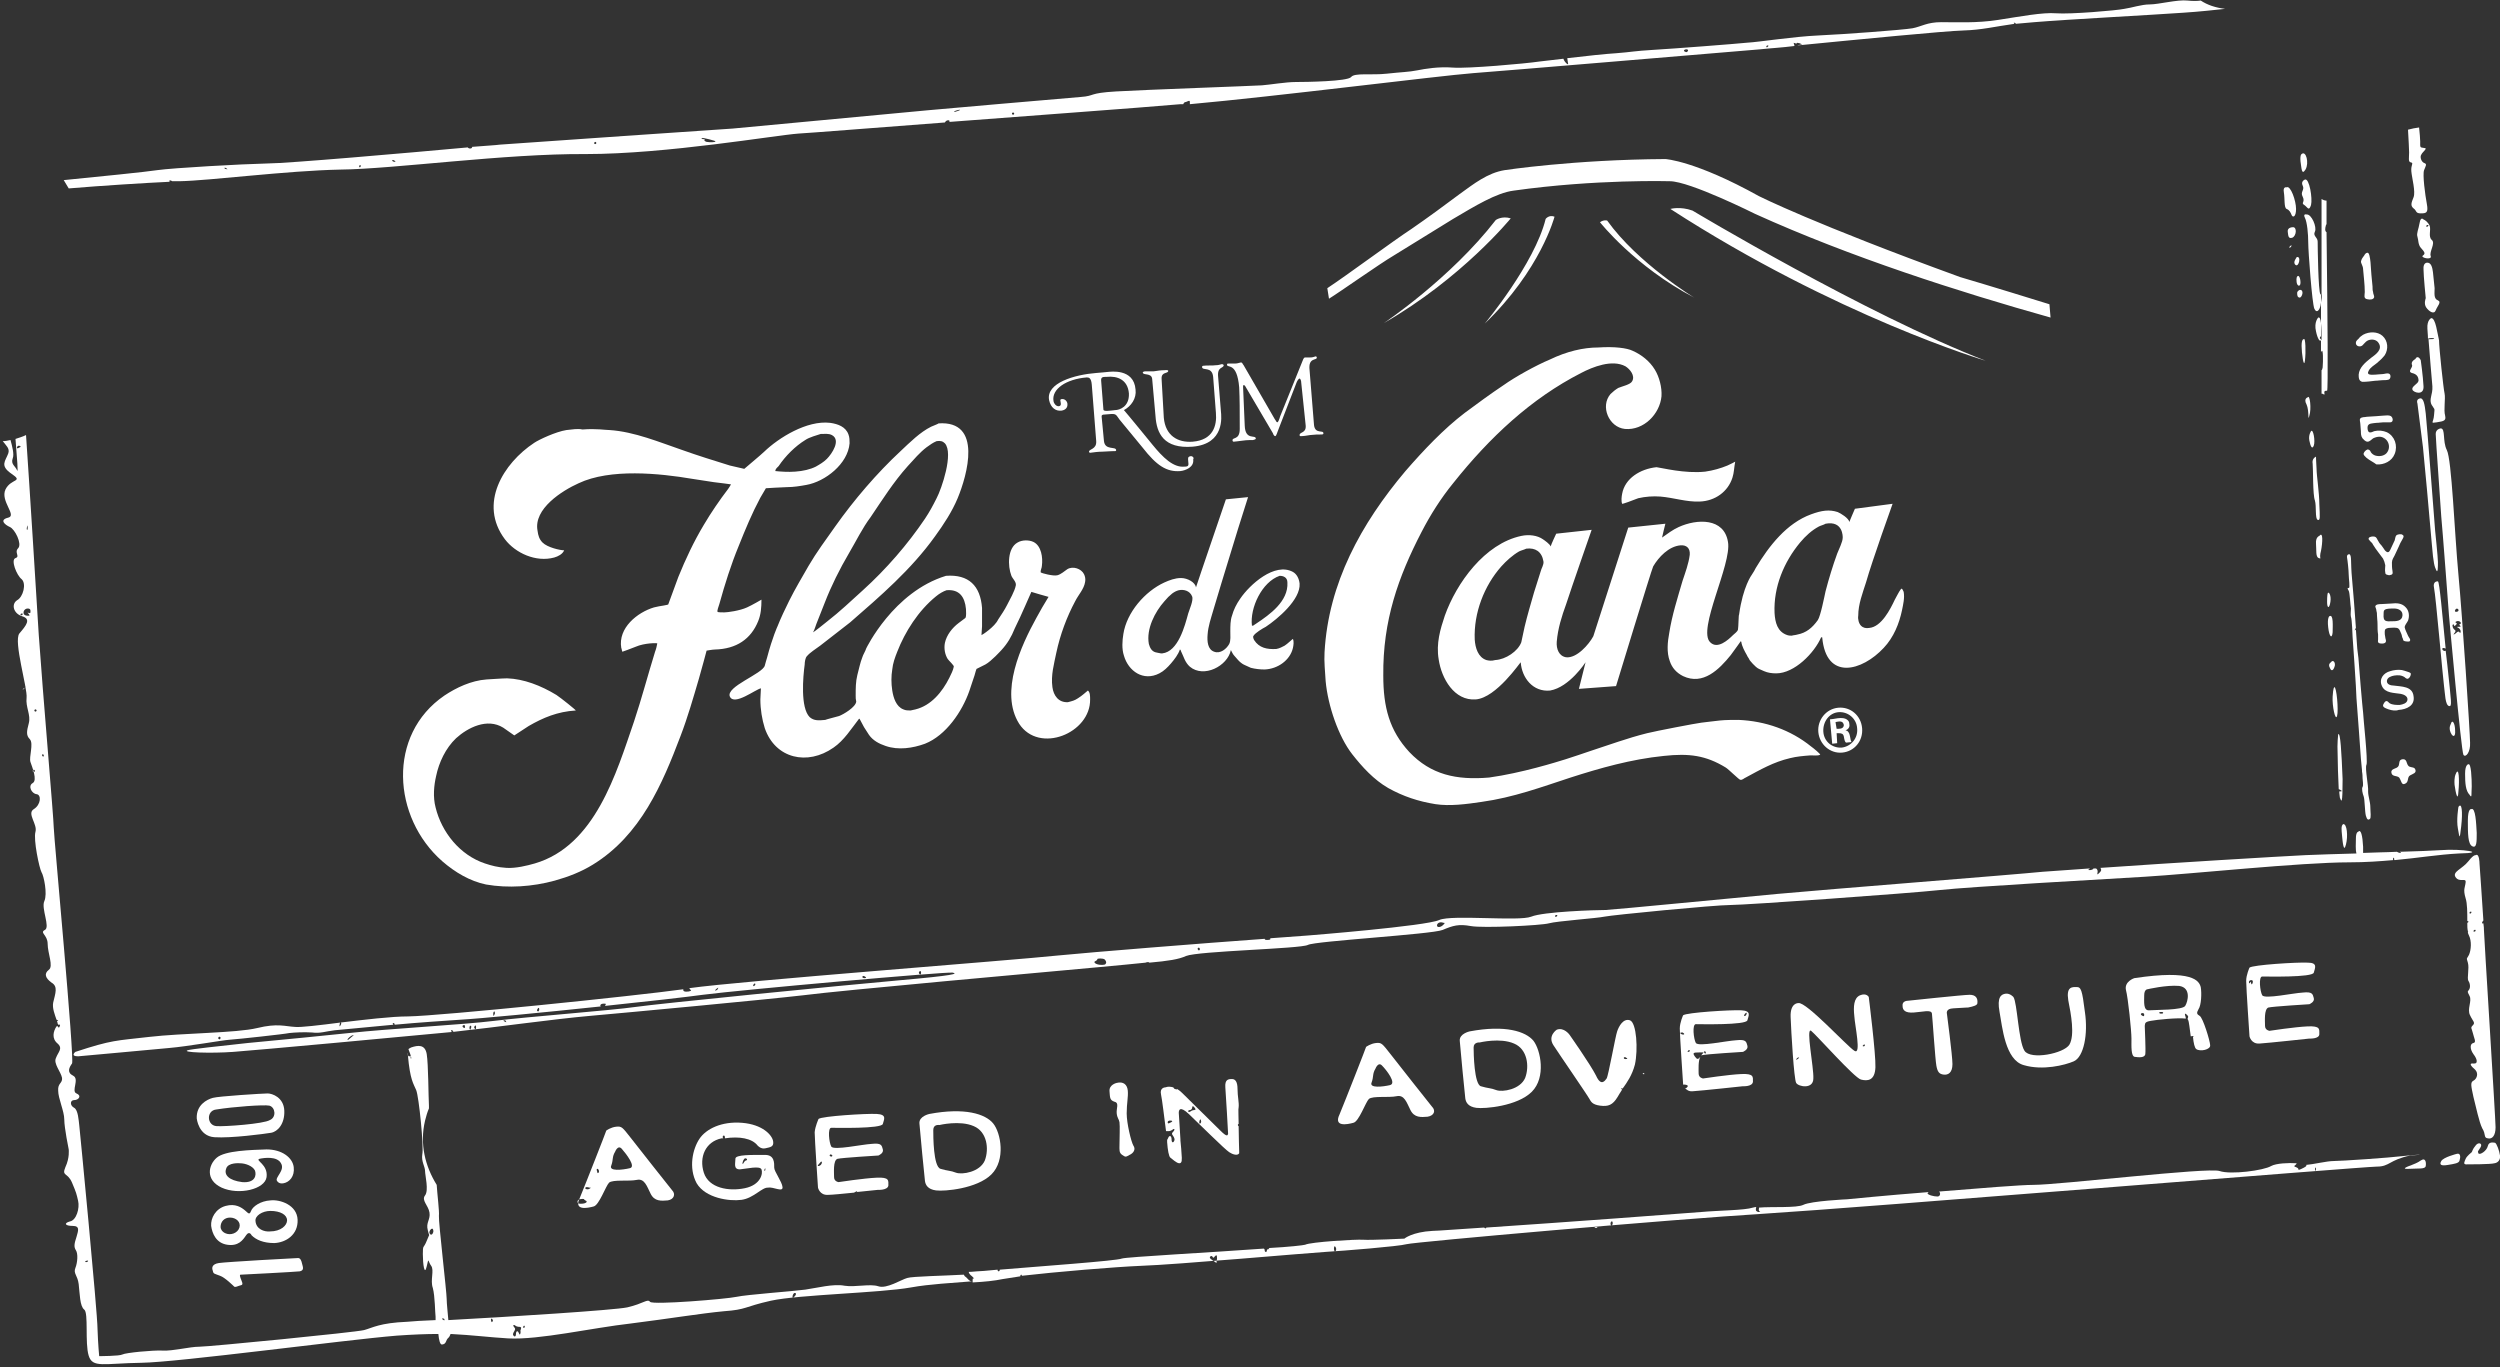 <?xml version="1.0" encoding="utf-8"?>
<!-- Generator: Adobe Illustrator 27.4.0, SVG Export Plug-In . SVG Version: 6.00 Build 0)  -->
<svg version="1.1" id="Layer_1" xmlns="http://www.w3.org/2000/svg" xmlns:xlink="http://www.w3.org/1999/xlink" x="0px" y="0px"
	 viewBox="0 0 451.1 246.7" style="enable-background:new 0 0 451.1 246.7;" xml:space="preserve">
<rect x="0" y="0" width="451.1" height="246.7" fill="#333333" stroke="none"/>
<style type="text/css">
	.st0{fill:#FFFFFF;}
	.st1{fill-rule:evenodd;clip-rule:evenodd;fill:#FFFFFF;}
</style>
<g>
	<path class="st0" d="M296.7,193.8c0.1,0,0-0.1-0.2-0.2c0,0-0.1,0.1-0.1,0.1C296.5,193.8,296.6,193.9,296.7,193.8z"/>
	<g>
		<path class="st0" d="M39.1,208.9c-1.5,1.3-2.1,4,0.9,5.4c3.1,1.4,7.8,0.3,8.1-1.9c0.3-2.3-2.1-3-1.3-3.3c0.9-0.2,3.2-0.5,3.9,0.8
			c0.8,1.3-1.2,2.6-0.7,3.2c0,0,0.3,0.6,1.2,0.4c1-0.2,2-1.2,1.8-2.9c-0.2-1.7-2.1-3.2-4.9-3.2C45.3,207.5,40.6,207.6,39.1,208.9z
			 M43.7,213.3c-2.4-0.3-3.3-1.3-2.9-2.4c0.3-1.2,2.5-1,2.5-1c1,0,2.3,0.5,2.7,1.3C46.3,212,46.1,213.5,43.7,213.3z"/>
		<path class="st1" d="M35.5,201.8c0,0,0.3,3.2,3.2,3.4c3,0.2,9-0.6,10.2-0.8c1.2-0.2,2.5-1.6,2.4-4c-0.1-2.4-2.2-3.1-3-3.1
			c-0.8,0-8.9,0.5-9.9,0.8C37.3,198.4,35.4,199.4,35.5,201.8L35.5,201.8z M39.1,203.2c-1.8-0.1-1.9-2.8-0.1-3
			c3.1-0.5,8.6-0.9,9.6-0.7c1.1,0.3,1.3,2.1,0.1,2.6C47.6,202.8,40.5,203.3,39.1,203.2z"/>
		<path class="st1" d="M42.2,232.1c0,0-1.6-1.6-2.5-1.9c-1-0.4-1.2-0.3-1.3-0.9c-0.2-0.5-0.2-1.2,1.1-1.4c1.3-0.2,13.9-0.9,14.3-0.9
			c0.4,0,0.6,0.5,0.7,1c0.1,0.5,0.5,1.2-0.4,1.4c-0.8,0.1-10.4,0.6-10.6,0.6c-0.2,0-0.3,0-0.1,0.6c0.2,0.6,0.6,1.2,0.1,1.3
			S42.4,232.4,42.2,232.1z"/>
		<path class="st1" d="M45.4,222.9c0,0-0.4-0.9-1,0c-0.6,0.9-1.4,2-3.4,1.7c-2-0.3-2.7-2-2.9-3.4c-0.1-1.4,0.8-3.1,2.6-3.6
			c1.8-0.5,2.9,0.3,3.5,0.8c0.6,0.5,0.8,0.9,1.1,0.1c0.3-0.8,1.7-1.8,3.5-1.9c1.7-0.2,4.8,0.8,4.9,3.5c0.1,2.7-2.1,4.1-4.2,4.2
			C47.5,224.3,46.2,223.7,45.4,222.9L45.4,222.9z M48.7,222.2c2,0,3.1-1.1,3.1-2c0-1-1.2-1.7-3-1.7c-1.5,0-2.8,0.9-2.7,1.8
			C46.2,221.8,47.7,222.3,48.7,222.2L48.7,222.2z M39.8,221.4c0,0.3,0.2,0.8,0.8,1.1c1,0.5,2.3,0,2.6-1c0.3-1-0.6-1.8-1.7-1.8
			C40.5,219.7,39.8,220.4,39.8,221.4z"/>
	</g>
	<g>
		<path class="st0" d="M433.6,208.6c-2.4,0.3-11.2,0.9-12.6,0.9c-1.1,0-3.6,0.6-4.9,0.7c0,0,0,0,0,0c0.2,0.1,0,0.3-0.4,0.5l0,0
			c-0.8,0.4-1,0.5-1,0.2c0-0.1-0.2-0.2-0.4-0.3c-0.4-0.1-0.4-0.2-0.1-0.4c0.1-0.1,0.2-0.2,0.2-0.3c-1.4-0.1-3.7,0-4.6,0.5
			c-1.3,0.8-7.3,1.6-9.3,0.9c-2.1-0.7-28.9,2.5-33.6,2.5c-2.2,0-9.7,0.6-17,1.2c0.3,0.3,0.2,0.9-0.3,0.9c-0.7,0-1.8-0.3-1.8-0.6
			c0,0,0.1-0.1,0.2-0.2c-7.7,0.6-14.7,1.3-14.7,1.3s-6.5,0.3-7.9,1c-1.2,0.6-5.7,0.3-8,0.5c0,0,0,0.1,0,0.1c-0.1,0.3,0,0.5,0.1,0.6
			c0.2,0.1,0.1,0.1-0.1,0.1c-0.2,0-0.4-0.1-0.5-0.2c-0.1-0.1-0.1-0.4,0-0.7c-0.3,0-0.5,0.1-0.6,0.1c-1.5,0.5-6.1,0.5-9.4,0.8
			c-2.4,0.2-25.2,1.9-38.7,2.8c0,0,0,0,0,0c-0.1,0.2-0.2,0.2-0.4,0c-4.8,0.3-8.4,0.6-9.3,0.6c-3.7,0.2-5.1,1.4-5.1,1.4
			s-6.1,0.3-7.4,0.2c-1.3-0.1-9.5,0.4-10.5,0.9c-0.3,0.1-2.9,0.4-6.6,0.6c0.2,0.2,0.2,0.2,0,0.2c-0.2,0-0.3,0.1-0.3,0.2l0,0
			c0,0.1,0,0.3-0.2,0.3c-0.1,0-0.2-0.1-0.2-0.3c0-0.2-0.1-0.3-0.2-0.3c-9.5,0.7-24.8,1.5-25.6,1.8c-0.9,0.4-14.8,1.4-22,2
			c0,0.2-0.1,0.3-0.2,0.3c-0.1,0-0.2-0.1-0.2-0.3c-2,0.2-3.3,0.3-3.7,0.3c-0.3,0-0.8,0.1-1.5,0.1c0,0.2,0.2,0.5,0.6,0.8
			c0.3,0.3,0.5,0.5,0.3,0.4c-0.2-0.1-0.2,0-0.2,0.7c2.1-0.1,4-0.3,5.4-0.6c0.7-0.1,1.9-0.3,3.2-0.5c0-0.2,0.1-0.3,0.2-0.3
			c0,0,0.1,0.1,0.1,0.2c6.1-0.7,16.7-1.6,21.6-1.8c6.1-0.2,29.8-2.3,33.1-2.5c3.3-0.2,13.3-1,14.7-1.4c1.4-0.4,48.1-4.5,64.5-5.5
			c16.3-1,108.3-8.5,110.6-8.5c2.3,0,2.2-1.2,6-2C438.3,208.3,436,208.3,433.6,208.6z M219.5,227.9c0,0-0.3-0.2-0.7-0.5
			c-0.5-0.3-0.6-0.5-0.4-0.7c0.2-0.1,0.3-0.1,0.4,0.1c0.1,0.2,0.2,0.2,0.4-0.1c0.3-0.3,0.4-0.3,0.4,0.4
			C219.5,227.6,219.5,227.9,219.5,227.9z M240.9,225.8c-0.1,0-0.2-0.2-0.2-0.5c0-0.3,0.1-0.5,0.2-0.4c0.1,0.1,0.2,0.3,0.2,0.5
			C241.1,225.6,241,225.8,240.9,225.8z M288.2,221.5c-0.1,0.1-0.3,0.1-0.4,0c-0.2-0.1-0.1-0.1,0.1-0.1l0,0
			C288.2,221.4,288.3,221.4,288.2,221.5z M290.8,221.1c-0.1,0-0.2-0.1-0.2-0.3c0-0.2,0.1-0.4,0.2-0.4c0.1-0.1,0.2,0.1,0.2,0.3
			C291,220.9,290.9,221.1,290.8,221.1z M417.8,211.2c-0.1-0.1-0.1-0.4,0-0.5c0.1-0.1,0.1,0,0.1,0.3
			C417.9,211.2,417.9,211.4,417.8,211.2z"/>
		<path class="st0" d="M174.1,230.3c-0.1-0.1-0.1-0.2-0.2-0.3c-3.4,0.2-9.3,0.3-10.2,0.6c-1.1,0.3-3.7,2-5.2,1.5
			c-1.5-0.5-4.2,0.2-6.1-0.1c-2-0.4-5,0.4-7.1,0.7c-2.2,0.3-10.6,0.9-12.4,1.3c-1.8,0.4-15.2,1.5-15.6,0.9c-0.5-0.6-1.1,0.3-4.1,1
			c-2.3,0.5-21.1,1.7-32.3,2.3c-0.1-1.3-0.3-3-0.3-3.8c0-1.3-1.5-14-1.4-15c0.1-0.8-0.3-3.9-0.4-5.6c-2.1-3.4-3.1-7.4-2.1-11.6
			c0.2-0.8,0.4-1.5,0.7-2.2c0-0.2,0-0.4,0-0.5c-0.1-1.7-0.1-7.4-0.4-9.3c-0.3-1.8-1.6-1.6-2.8-1.2c-0.2,0.1-0.4,0.2-0.5,0.3
			c0.2,0.5,0.6,1.6,0.5,1.7c-0.1,0-0.1,0-0.1-0.1l0,0c0-0.1,0-0.2,0-0.3c0-0.1-0.1-0.1-0.2,0c-0.1,0.1-0.3-0.1-0.3-0.3
			c0-0.2-0.1-0.3-0.1-0.5c0,0.3,0.1,0.6,0.1,0.6c0.4,4.5,1,5.1,1.5,6.3c0.5,1.2,1.4,10.3,1.1,11.6c-0.2,1.3,0.5,2.2,0.5,3
			c0,0.8,0.7,3.5,0,4.4c-0.7,0.9,0.6,1.8,0.8,3.1c0.2,1.3-0.7,1.8-0.3,3.2c0.3,1.4,0.4,0.3-0.2,1.9c-0.6,1.5-0.7,0.6-0.7,2.4
			c0,1.8,0.3,4,0.7,2.2c0.4-1.8,0.2-0.9,0.8-0.1c0.6,0.8-0.2,2.6,0.3,4c0.4,1.5,0.4,4.5,0.5,5.2c0,0.1,0,0.3,0,0.6
			c-2.4,0.1-4.2,0.2-5.1,0.3c-5,0.2-6.3,1.1-7.8,1.5c-1.5,0.4-28,3-29.7,3c-1.8,0-4.8,0.8-6.6,0.7c-1.8-0.1-6.8,0.4-7.3,0.7
			c-0.5,0.3-4.2,0.3-4.2,0.3s-0.2-2-0.3-4.9c0-2.9-3.2-36-3.3-36.8c-0.1-0.8-0.2-2.7-0.9-3.1c-0.8-0.4-0.8-1.4,0-1.4
			c0.8,0,1.4-0.8,0.4-1.2c-1-0.4,0.6-2.6-0.6-3.2c-1.2-0.6-0.7-1.5-0.2-2.2c0.5-0.6-3.3-41.1-3.3-42.6c0-1.5-2-24.6-2.7-34.7
			c-0.5-8.1-1.6-25.9-2.3-36.1c-0.6,0.3-1.3,0.5-1.9,0.7c0.3,3.7,0.5,6.2,0.3,5.7c-0.3-0.8-1.2-1.1-0.8-2.2c0.3-0.7-0.1-2.2-0.4-3.3
			c-0.5,0.1-0.9,0.2-1.4,0.2c0.6,0.8,1.3,1.3,1,2.2c-0.5,1.4-1.6,2.2,0.6,3.7c2.2,1.5-0.1,0.8-1.1,2.8c-1,2.1,2.1,4.7,0.5,5.1
			c-1.7,0.4-0.6,1.3,0.3,1.7c0.9,0.4,2.2,3,1.5,3.8c-0.8,0.8,0.4,1.5-0.5,1.8c-0.9,0.3,0.2,3.1,1.1,3.8c0.9,0.8,0.3,3.2-0.8,3.8
			c-1.1,0.7-0.7,2.4,0.9,2.9c1.7,0.5,0.7,1.7-0.5,3.1c-1.1,1.4,1.5,9.9,1.3,11.6c-0.2,1.7,0.8,3.1,0.4,4.6c-0.4,1.5-0.5,2.2,0.2,2.9
			c0.7,0.8-0.2,3.2,0.1,4.1c0.3,0.9,1.3,3.3,0.4,3.8c-0.9,0.5-0.2,1.9,0.7,2c0.9,0.1,0.8,1.9-0.5,2.7c-1.3,0.8,0.7,2.7,0.3,4.1
			c-0.4,1.4,0.7,6.6,1.1,7.3c0.4,0.6,1.1,3.9,0.5,5.2c-0.6,1.3,1.1,4.7,0.1,5.2c-1,0.5,0.5,0.9,0.5,2.5c0,1.7,1.1,4.1,0.2,4.7
			c-0.9,0.7-0.6,1.5,0.5,2.3c1.2,0.7,0.7,1.9,0.3,3.6c-0.2,1,0.3,2.2,0.6,3.1c0.3,0.1,0.4,0.1,0.2,0.2c0,0-0.1,0-0.1,0
			c0,0.2,0.1,0.3,0.1,0.5c0,0,0.1,0.1,0.1,0.1c0,0.1,0.1,0.2,0.2,0.1c0.1-0.1,0.2,0,0.1,0.2l0,0c-0.1,0.4-0.2,0.4-0.4,0.1
			c0,0,0,0-0.1-0.1c0,0,0,0.1-0.1,0.1c-0.6,0.9-0.9,2.2,0.2,3.1c1,0.9,0.1,1.5-0.3,2.6c-0.5,1,0.9,2.5,1.1,3.6
			c0.1,1-0.8,0.9-0.7,2.3c0,1.4,1.1,3.7,1.1,5.2c0,1.5,0.8,5.4,0.8,5.4s0.2,1.5-0.6,3.2c-0.7,1.7,0.4,0.9,1.2,2.8
			c0.8,1.9,0.8,2,1.1,3.3c0.3,1.3-0.3,3.5-1.5,3.7c-1.1,0.3-0.9,0.8,0.5,0.8c1.4,0,1,0.9,0.7,2c-0.4,1.2-0.5,1.8-0.1,2.4
			c0.4,0.6,0.3,2.2-0.1,3.2c-0.4,1,0.4,1.3,0.6,2.9c0.2,1.7,0.2,4,1,4.6c0.8,0.6,0.1,6,0.8,8.3c0.7,2.3,2.7,1.4,9.5,1.3
			c6.8-0.1,36.4-4.1,46.1-4.9c2.9-0.2,5.3-0.3,7.5-0.3c0.1,1.1,0.3,2,0.7,1.9c0.8-0.1,0.6-0.8,1.1-1.2c0.2-0.2,0.3-0.4,0.4-0.7
			c4,0.2,7,0.6,10.4,0.8c5.6,0.3,15.1-1.9,22.2-2.7c7.1-0.9,12.5-1.8,16.7-2.2c4.2-0.3,3.6-0.8,8.5-1.9c5-1.1,19.8-1.4,25.3-2.4
			c3.3-0.6,7.4-0.8,11-1.1c0,0,0,0,0,0C174.8,231.2,174.6,230.6,174.1,230.3z M3.9,111c-0.1,0.1-0.2,0-0.2-0.1
			c0-0.1,0.1-0.2,0.2-0.2c0.1,0,0.2,0,0.2,0.1C4.1,110.9,4,111,3.9,111z M3.6,80.7c-0.2,0.1-0.4,0.2-0.4,0.2l0,0
			c-0.2,0-0.2-0.2,0-0.4c0.1-0.1,0.3-0.1,0.4,0C3.8,80.6,3.8,80.6,3.6,80.7z M4.9,95c0.1-0.3,0.1-0.3,0.1,0.1l0,0
			c0,0.3,0,0.5-0.1,0.5C4.8,95.6,4.8,95.3,4.9,95z M4.5,124.1c-0.3,0.3-0.4,0.4-0.4,0.3l0,0C4.1,124.4,4.2,124.2,4.5,124.1
			C4.7,123.8,4.8,123.8,4.5,124.1z M5.2,110.6c-0.3-0.1-0.3-0.1,0,0.2c0.2,0.3,0.2,0.3-0.2,0.3c-0.3,0-0.6-0.1-0.7-0.3l0,0
			c-0.2-0.5,0.2-1,0.7-1c0.3,0,0.5,0.1,0.5,0.4C5.5,110.6,5.5,110.7,5.2,110.6z M6.1,139.3c-0.1,0-0.2-0.1-0.2-0.2
			c0-0.1,0.1-0.2,0.2-0.2c0.1,0,0.2,0.1,0.2,0.2C6.3,139.2,6.2,139.3,6.1,139.3z M6.4,128.4c-0.1,0-0.2-0.1-0.2-0.2
			c0-0.1,0.1-0.2,0.2-0.2c0.1,0,0.2,0.1,0.2,0.2C6.6,128.3,6.5,128.4,6.4,128.4z M7.8,136.5c-0.1,0-0.2-0.1-0.2-0.2
			c0-0.1,0-0.2,0.1-0.2c0.1,0,0.2,0.1,0.2,0.2C7.9,136.5,7.9,136.5,7.8,136.5z M15.4,227.7L15.4,227.7c-0.1-0.1,0.1-0.2,0.2-0.2
			c0.2-0.1,0.3,0,0.3,0C15.9,227.7,15.5,227.8,15.4,227.7z M77.5,222.5c-0.1-0.3,0.2-0.8,0.5-0.8c0.1,0,0.2,0.2,0.2,0.5
			C78.1,222.8,77.7,223,77.5,222.5z M79.9,238.1L79.9,238.1c-0.2-0.1-0.2-0.2,0-0.2c0.2,0,0.3,0.1,0.3,0.2
			C80.2,238.3,80.2,238.3,79.9,238.1z M88.7,238.5c-0.1-0.1-0.1-0.2-0.1-0.4c0-0.2,0-0.2,0.2-0.1c0.1,0.1,0.2,0.3,0.1,0.4
			C88.8,238.6,88.7,238.6,88.7,238.5z M94,239.8c-0.1,0.2-0.1,0.4-0.1,0.4c0.1,0.1,0,0.2,0,0.4c-0.1,0.3-0.1,0.3-0.3-0.1
			c-0.2-0.5-0.5-0.3-0.5,0.2c0,0.5-0.3,0.6-0.5,0.2l0,0c-0.1-0.1,0-0.4,0.2-0.7c0.2-0.4,0.2-0.4,0-0.7c-0.3-0.3-0.2-0.6,0.2-0.3
			c0.1,0.1,0.4,0.2,0.5,0.2C94,239.4,94.1,239.5,94,239.8z M94.5,239.6c-0.1,0-0.1-0.1-0.1-0.2c0.1-0.1,0.1-0.2,0.2-0.2
			c0,0,0.1,0.1,0.1,0.2C94.7,239.5,94.6,239.6,94.5,239.6z M143.4,233.9c-0.3,0.3-0.4,0.3-0.4,0.1l0,0c0-0.3,0.2-0.7,0.4-0.7
			C143.7,233.3,143.7,233.6,143.4,233.9z"/>
		<path class="st0" d="M435.2,67.3c0.9,0.2,1.2,0.7,1.2,1.4c-0.1,0.6-1.3,1-1.1,1.6c0.1,0.5,2.1,1.2,2-0.6c-0.1-1.9-0.5-4.7-0.5-4.7
			s-0.5-1.1-1-0.2c0,0-0.8,0.4-0.6,1C435.5,66.3,434.3,67,435.2,67.3z"/>
		<path class="st0" d="M437.7,74.6c-0.2-1.7-0.4-2.9-1.1-2.7c-0.7,0.2-0.4,0.9-0.4,0.9s0.9,7.1,1,7.9c0.1,0.8,1.3,13.8,1.6,17.5
			c0.3,3.7,0.5,4,0.8,4.7c0.3,0.6,0.3-0.6,0.3-1.5c0-0.8-0.5-5.6-0.5-5.6S437.9,76.3,437.7,74.6z"/>
		<path class="st0" d="M440.7,117L440.7,117c0.1-0.1,0.3-0.1,0.5,0c0.1,0,0.1,0.1,0.1,0.1c-0.6-6-1.1-12.1-1.4-12.2
			c0,0-1-0.1-0.7,1.2c0.3,1.3,1.6,16.3,1.8,17.7s0.2,3.4,0.9,3.6c0.6,0.1,0.4-0.6-0.3-7.4c-0.1-0.9-0.2-1.8-0.3-2.6c0,0,0,0,0,0
			C441.1,117.6,440.6,117.3,440.7,117z"/>
		<path class="st0" d="M442.2,130.7c0,0-0.4,0.6,0,1.5c0.4,0.9,0.9,0.8,0.8-0.4C443,130.6,442.5,129.6,442.2,130.7z"/>
		<path class="st0" d="M443.1,139.7c0,0-0.3,0.5-0.2,1.9c0.2,1.5,0.6,3.2,0.7,1.2C443.8,140.8,443.7,138.1,443.1,139.7z"/>
		<path class="st0" d="M444.1,149.1c0.3-2.7,0.1-4.4-0.5-3.5c0,0-0.4,2.3-0.1,3.9C443.8,151.1,443.8,151.8,444.1,149.1z"/>
		<path class="st0" d="M440.4,153.4c-1.4,0.1-4.2,0.2-7.5,0.3c0,0,0.1,0,0.1,0c0.3,0.1,0.3,0.2,0.1,0.2c-0.2,0-0.4-0.1-0.6-0.2l0,0
			c0,0,0,0-0.1,0c-1.9,0.1-4,0.1-6,0.2c0-0.3,0-0.7,0-1.1c-0.1-2-0.4-3.3-0.9-2.7c0,0-0.4,0-0.4,1.2c0,0.9-0.1,2,0.1,2.7
			c-3.6,0.1-7,0.2-9.2,0.3c-4.2,0.2-24.2,1.4-37,2.3c0.2,0.3,0.2,0.5-0.1,0.8l0,0c-0.5,0.5-0.5,0.5-0.4-0.1c0-0.3-0.1-0.5-0.3-0.6
			c-0.1,0-0.3,0-0.4,0c0,0-0.1,0-0.1,0.1c-0.1,0.1-0.4,0.2-0.6,0.2c-0.3,0-0.4,0-0.1-0.2c0,0,0,0,0.1-0.1c-4.1,0.3-7.3,0.5-8.5,0.6
			c-4.9,0.5-39.3,3.2-47.9,4s-29.1,2.8-31,2.9c-1.9,0-11.2,0.3-13.4,1.2c-2.2,0.9-14.3-0.4-16.6,0.6c-2.3,1.1-23.7,2.8-23.7,2.8
			s-2.7,0.2-6.8,0.5c0.1,0.2,0,0.3-0.5,0.3c-0.3,0-0.5,0-0.5-0.2c-11.2,0.8-31.1,2.4-37.2,3c-8.5,0.9-57.4,4.6-66.6,5.9
			c0,0.1,0.1,0.2,0.2,0.3c0.2,0.1,0.1,0.2-0.3,0.3c-0.7,0.1-1.1,0-1-0.4c-8.6,1.2-43.7,4.8-49.6,4.9c-3.1,0-8,0.6-12.2,1.1
			c0,0,0,0,0,0c0.1,0.1,0.1,0.2,0,0.4c-0.2,0.4-0.3,0.4-0.2-0.1l0,0c0-0.2,0.1-0.3,0.2-0.3c-3.9,0.5-7.3,0.9-8.2,0.8
			c-1.9-0.1-3.2-0.7-6.9,0.2c-3.7,0.9-13.5,0.9-19.5,1.6c-6,0.7-6.6,0.5-13.3,2.7c0,0-1,0.8,0.5,0.8c1.5-0.1,12.9-1.2,16.4-1.5
			c3.5-0.3,9.5-1.4,11-1.5c1.5-0.1,9.8-1,10.7-1.2c0.9-0.1,2.6-0.2,4.1-0.1c1.5,0.2,2.4-0.2,4.1-0.4c0.9-0.1,5.5-0.5,10.6-1
			c0,0-0.1-0.1-0.1-0.1c-0.1-0.1,0-0.2,0.1-0.2c0.1,0,0.2,0.1,0.2,0.2c0,0,0,0.1,0,0.1c4.3-0.4,8.9-0.7,11.8-0.9
			c3.6-0.2,15-1.3,25.4-2.4c-0.2-0.2,0-0.5,0.5-0.5c0.5,0,0.5,0,0.3,0.3c0,0,0,0,0,0.1c7.7-0.8,14.7-1.6,17.6-2
			c6.9-0.9,44-4.2,45.1-4c1,0.2,0.4,0.5-9.8,1.4c-10.2,0.9-43.4,4.2-47.5,4.8c-4.1,0.6-19.8,1.8-25.4,2.5
			c-5.6,0.7-18.9,1.4-26.2,2.2c-3.9,0.4-11.8,1.2-18.3,1.8c0,0,0,0,0,0c0,0,0,0,0,0c-5.5,0.6-10.2,1.1-10.8,1.3
			c-1.3,0.4,4.1,0.6,8.2,0.3s31.3-2.8,39.6-3.6c8.3-0.9,18-2.3,24.8-2.9c6.8-0.6,31.4-2.9,38.3-3.7c6.9-0.9,43.8-4.2,53.6-5.1
			c3.5-0.3,6.2-0.6,8.3-0.8c0,0,0,0,0,0c0,0,0.2-0.1,0.4-0.1c0.1,0,0.2,0,0.3,0.1c3.4-0.3,5.3-0.6,6.6-1.2c2.2-0.9,20.7-1.3,22-2
			c1.3-0.7,22.3-1.9,24.3-2.7c1.9-0.8,2.9-1.1,5.1-0.7c2.2,0.4,12.7-0.1,14.1-0.5c1.4-0.4,8.6-0.9,10-1.2c1.4-0.3,19.9-2.1,22.7-2.1
			c2.8,0,32.3-2.1,37.8-2.7c5.5-0.6,28.6-1.9,37-2.4c8.4-0.5,28.2-2.6,36.9-2.6c3,0,5.6-0.2,7.9-0.4c0-0.1,0-0.2,0-0.3
			c0.1-0.2,0.2-0.2,0.2,0.1c0,0.1,0,0.2,0.1,0.2c4.3-0.4,7.8-1,11.6-1.2C449.1,153.9,444.2,153.1,440.4,153.4z M39.7,187.5
			c-0.1,0.1-0.2,0-0.3-0.1c-0.1-0.1,0-0.2,0.1-0.3s0.2,0,0.3,0.1C39.8,187.3,39.8,187.4,39.7,187.5z M89.3,182.9
			c-0.1,0.2-0.2,0.4-0.2,0.4c-0.1,0-0.1-0.2-0.1-0.4c0-0.2,0.1-0.4,0.2-0.4C89.3,182.6,89.3,182.7,89.3,182.9z M97.1,182.5
			c-0.1,0-0.2-0.1-0.2-0.2c0-0.1,0.1-0.3,0.2-0.4c0.1-0.1,0.2,0,0.2,0.2C97.3,182.3,97.2,182.5,97.1,182.5z M129.6,178.2
			c0,0.2-0.2,0.5-0.4,0.5c-0.2,0.1-0.2,0-0.1-0.1C129.2,178.5,129.4,178.3,129.6,178.2C129.6,177.9,129.6,177.9,129.6,178.2z
			 M136.1,177.9c-0.1,0.1-0.2,0-0.2-0.1c0-0.1,0.1-0.2,0.2-0.3c0.1-0.1,0.2,0,0.2,0.1C136.3,177.7,136.2,177.8,136.1,177.9z
			 M156,176.5c-0.2,0-0.4-0.1-0.4-0.2c0-0.1,0.1-0.2,0.2-0.2c0.1,0,0.3,0.1,0.4,0.2C156.4,176.4,156.2,176.5,156,176.5z M166,175.8
			c-0.1,0-0.2-0.2-0.2-0.3c0-0.1,0.1-0.2,0.2-0.3c0.1,0,0.2,0.1,0.2,0.3C166.2,175.7,166.1,175.9,166,175.8z M63.7,186.9
			c-0.1,0.1-0.4,0.3-0.6,0.5c-0.2,0.2-0.4,0.3-0.4,0.2l0,0c0-0.2,0.7-0.8,1-0.8C63.9,186.8,63.9,186.8,63.7,186.9z M81.6,186.2
			c-0.1,0-0.2-0.1-0.2-0.2c0-0.1,0.1-0.2,0.2-0.1c0.1,0.1,0.2,0.2,0.2,0.2C81.8,186.2,81.7,186.2,81.6,186.2z M83.9,185.2
			c0,0.1,0,0.3-0.1,0.3c-0.1,0-0.2-0.1-0.3-0.2c-0.1-0.1,0-0.3,0.1-0.3C83.8,184.9,83.9,185,83.9,185.2L83.9,185.2z M84.9,185.7
			c-0.1,0.2-0.1,0.1-0.2-0.2l0,0c0-0.2,0.1-0.4,0.1-0.4C85.1,185,85.1,185.4,84.9,185.7z M85.6,185.5c-0.1-0.1,0-0.3,0.1-0.4
			c0.1-0.1,0.2-0.1,0.2,0.2C85.9,185.8,85.8,185.8,85.6,185.5z M91,184.3c-0.2-0.1-0.2-0.2,0-0.2c0.2,0,0.3,0.1,0.3,0.2
			C91.4,184.5,91.4,184.5,91,184.3z M198.7,174.1c-0.9,0-1.6-0.5-1-0.7c0.2-0.1,0.3-0.2,0.3-0.3c-0.1-0.2,1-0.2,1.3,0
			c0.1,0.1,0.3,0.3,0.3,0.6l0,0C199.5,174.1,199.3,174.1,198.7,174.1z M216.3,171.5c-0.1-0.1-0.2-0.2-0.2-0.3c0-0.1,0.1-0.2,0.2-0.2
			c0.1,0,0.2,0.1,0.2,0.3C216.5,171.4,216.4,171.5,216.3,171.5z M260.4,166.9c-0.5,0.5-1.2,0.5-1.1,0c0.1-0.4,0.6-0.6,1.1-0.4l0,0
			C260.8,166.5,260.7,166.6,260.4,166.9z M280.8,165.4c-0.1,0.1-0.2,0-0.2-0.1c0-0.1,0.1-0.2,0.2-0.2c0.1,0,0.2,0,0.2,0.1
			C281,165.3,280.9,165.4,280.8,165.4z"/>
		<path class="st0" d="M436.8,209.4c0,0-0.5,0.4-1.6,0.8c-1.1,0.4-2,0.8-0.4,0.7c1.6-0.1,2.8,0.1,2.9-0.5
			C437.8,209.8,437.7,208.8,436.8,209.4z"/>
		<path class="st0" d="M443.3,208.2c0,0-2.4,0.6-2.8,1.3c-0.4,0.7,0,0.9,1.2,0.7s2-0.3,2.1-0.8C444,208.8,444,208,443.3,208.2z"/>
		<path class="st0" d="M450.2,206.2c-0.2,0-1.1-0.3-1.3,0.6c-0.2,0.9-1.5,1.7-1.7,1.3s0-0.4,0.4-1.1c0.4-0.7-0.4-1-0.9-0.3
			c-0.6,0.7-0.6,1.1-0.7,1.2c0,0-0.9,0.7-1.1,1.2c-0.2,0.5-0.5,1,0.1,1c0.6,0,4.4,0,5.1-0.2c0.7-0.1,1.1-0.7,1-1.4
			C451,207.7,450.5,206.3,450.2,206.2z"/>
		<path class="st0" d="M412.6,37.7c0.5,0.2,0.7,0.6,0.9,1.1c0.2,0.5,0.8,0.4,0.8-1.1c0-1.5-1-4.3-1.7-3.9c0,0-0.7-0.2-0.5,0.9
			C412.3,35.9,412.1,37.5,412.6,37.7z"/>
		<path class="st0" d="M413.7,41c0,0-1,0-0.9,0.8c0.1,0.8,0.1,1.3,0.8,1.1C414.4,42.6,414.5,40.9,413.7,41z"/>
		<path class="st0" d="M414.2,47.8c0.6,0.5,1.1-1.7,0.2-1.4C414.5,46.4,413.6,47.3,414.2,47.8z"/>
		<path class="st0" d="M414.5,49.9c0,0-0.2,0.2-0.1,1c0.1,0.8,0.7,0.9,0.7,0.1C415.1,50.2,414.8,49.5,414.5,49.9z"/>
		<path class="st0" d="M415,52.3c0,0-0.4,0.1-0.5,0.5c0,0.4,0,0.9,0.5,0.9C415.4,53.6,415.8,52.3,415,52.3z"/>
		<path class="st0" d="M415.7,61.2c0,0-0.4-0.1-0.4,1.2c0,1.3,0.4,4.2,0.6,2.7C416.1,63.5,416,60.8,415.7,61.2z"/>
		<path class="st0" d="M416.4,71.7c0,0-0.8,0.2-0.2,1.3c0.5,1.1,0.2,3.3,0.5,2C417.1,73.8,416.8,71.1,416.4,71.7z"/>
		<path class="st0" d="M417,77.8c0,0-0.5,0.7-0.3,1.7c0.2,1,0.5,1.7,0.8,0.9C417.8,79.6,417.4,77.3,417,77.8z"/>
		<path class="st0" d="M417.9,82.4c0,0-0.8,0.3-0.6,1.3c0.1,1,0,5.6,0.4,6.6c0.3,1,0,3.3,0.5,3.5c0.5,0.2,0.4-0.6,0.3-2.8
			c0-2.1-0.5-5.2-0.5-6.4C417.9,83.3,417.9,82.2,417.9,82.4z"/>
		<path class="st0" d="M418.5,96.7c0,0-0.7,0.2-0.6,1.4c0.1,1.2-0.1,2.4,0.5,2.6c0.6,0.2,0,0.1,0.4-1.3
			C419.1,97.9,419.2,95.8,418.5,96.7z"/>
		<path class="st0" d="M420,107.1c0,0-0.1,0.3-0.1,1.5c0,1.2,0.4,1.3,0.6,0C420.7,107.3,420.1,106.6,420,107.1z"/>
		<path class="st0" d="M420.3,111.2c0,0-0.4,0.3-0.2,2c0.2,1.8,0.7,2.1,0.8,0.9C420.9,113.1,421.1,110.7,420.3,111.2z"/>
		<path class="st0" d="M420.6,119.5c0,0-0.6,0.3-0.2,1c0.3,0.8,0.7,0.4,0.9-0.4C421.4,119.4,420.9,119,420.6,119.5z"/>
		<path class="st0" d="M421.2,124c0,0-0.2,0-0.3,1.7c-0.1,1.7,0.5,4.5,0.8,3.5C422,128.2,421.6,123.8,421.2,124z"/>
		<path class="st0" d="M421.9,132.5c0,0-0.2,1.7-0.1,3.5c0,1.4,0.1,4.5,0.2,6.4c0.1,0,0.2,0.1,0.4,0.2c0.2,0.1,0.2,0.2-0.1,0.2
			c-0.1,0-0.2,0-0.2,0c0,0.5,0.1,0.9,0.1,1.1c0.3,0.8,0.5,1.4,0.5-3.3C422.5,135.7,422.3,132,421.9,132.5z"/>
		<path class="st0" d="M422.6,150.8c0.1,1.1,0.3,3.2,0.7,1.6c0.4-1.5,0.2-3.8-0.5-3.7C422.4,149,422.5,149.7,422.6,150.8z"/>
		<path class="st0" d="M416,30.6c0.7-1.2,0.1-3.5-0.7-2.8c0,0-0.3,0.1-0.2,1.3C415.3,30.4,415.3,31.7,416,30.6z"/>
		<path class="st0" d="M415.9,32.4c0,0-0.8,0.3-0.4,1.1c0.4,0.8-0.5,1.1,0,2c0.5,1-0.4,1.1,0.3,1.5c0.6,0.4,0.8,1.2,1.2,0
			C417.3,35.8,416.7,32.1,415.9,32.4z"/>
		<path class="st0" d="M416.2,38.7c0,0-0.7-0.2-0.3,0.6c0.4,0.8,0.6,2.9,0.6,4.5c0,1.6,0.7,11,1.1,11.9c0.4,0.9,0.9,0.3,1.1-0.5
			c0-0.2,0.1-0.4,0.1-0.6c0-0.5,0-0.9,0-1.4c0-0.1-0.1-0.1-0.1-0.1c-0.4-0.4-0.5-8.7-0.5-9.5c0-0.8-0.9-1-0.5-1.8
			C418.1,41,417.1,38.6,416.2,38.7z"/>
		<path class="st0" d="M418.6,61c0-0.2,0.1-0.3,0.2-0.3c0-0.8,0-1.6,0-2.4c-0.1-0.7-0.2-1.1-0.5-1c0,0-0.8,0.8-0.4,2.5
			c0.3,1.4,0.7,1.9,0.9,1.6c0-0.1,0-0.1,0-0.2C418.7,61.1,418.6,61.1,418.6,61z"/>
		<path class="st0" d="M425.6,119.3c0-0.5-0.3-2.3-0.3-2.9c0-0.2-0.1-1.3-0.2-2.8c-0.2,0.2-0.3,0.2-0.1-0.1l0,0
			c0-0.1,0.1-0.2,0.1-0.2c-0.2-2.8-0.5-6.9-0.7-8.9c-0.3-3.1,0-4.2-0.5-4.4c0,0-0.5,0-0.4,0.6c0.1,0.5,0.3,2.4,0.3,3.1
			c0,0.7,0.3,2.5,0,2.4c-0.3-0.1-0.2,0.2,0,0.5c0.2,0.3,0.3,2.7,0.4,3.2c0,0.5-0.1,1.1,0,1.5c0.2,0.4,0.3,3.6,0.3,3.6
			s0.7,9.8,0.7,11.1c0.1,1.3,0.8,10.6,0.8,10.9c0,0.1,0.1,1.2,0.2,2.1c0,0.1,0,0.2,0,0.2c0.1,0.5,0.1,1,0.1,1.2c0,0.4,0.2,1.3,0,1.6
			c-0.2,0.3,0,1.2,0.2,1.7c0.2,0.5,0.2,2.8,0.4,3.5c0.2,0.7,0.4,0.8,0.7,0.6c0.3-0.2,0.1-1.3,0.1-2.2c0-0.9-0.4-1.9-0.4-2.8
			c0.1-0.9-0.6-4.2-0.3-4.8c0.3-0.6-0.6-8.7-0.6-9.4C426.3,127.9,425.6,119.7,425.6,119.3z"/>
		<path class="st0" d="M434.7,27.5c0,1-0.2,1.7,0.3,1.8c0.6,0.1,0,0.4,0.1,1.6c0.1,1.2,0.8,3.7,0.4,4.7c-0.4,1-0.6,1.5,0,2
			c0.6,0.4,0.3,0.9,1.3,0.9c1,0,1.4-0.1,1.1-1.7c-0.3-1.6-0.8-5.3-0.5-6.1c0.3-0.8,0.6-1.1,0-1.3c-0.5-0.2-0.8-1.1-0.5-1.5
			c0.2-0.5,1.3-1.2,0.5-1.2c-0.8-0.1-0.7-0.1-0.7-1.2c0-0.5-0.1-1.5-0.2-2.5c-0.7,0.1-1.3,0.2-2,0.4C434.6,25.1,434.7,27,434.7,27.5
			z"/>
		<path class="st0" d="M437.3,39.6c0,0-0.5-0.6-0.7,0.6c-0.2,1.2-0.6,1.9-0.4,2.5c0.2,0.6,0.1,1.4,0.6,2c0.5,0.6,1,1,0.4,1.4
			c-0.6,0.4,1.7,0.9,1.4,0.1c-0.3-0.8,0.9-2.3,0.2-2.9c-0.7-0.6-0.1-1.8-0.4-2.6C438.1,40.1,437.6,39.7,437.3,39.6z M438.2,40.7
			c0,0-0.1,0.1-0.2,0.2c-0.1,0.1-0.2,0-0.2-0.1c0-0.1,0.1-0.2,0.2-0.2C438.1,40.6,438.2,40.6,438.2,40.7z"/>
		<path class="st0" d="M439,49.1c-0.1-0.8-0.3-1.7-1-1.7c0,0-0.8-0.1-0.7,1.2c0,1.2,0.4,5.2,0.4,5.2s-0.4,1,0.1,1.7
			c0.5,0.7,1.4,1.3,1.7,0.5c0.3-0.8,1.1-1.5,0.4-1.8c-0.8-0.3-0.6-1.3-0.6-2.2C439.2,51.1,439.1,49.9,439,49.1z"/>
		<path class="st0" d="M438.7,57.4c0,0-0.8,0.3-0.7,1.9c0,0.4,0.1,1,0.1,1.8c0.1,0,0.3-0.1,0.6-0.1l0,0l0,0l0,0c0.3,0,0.6,0,0.5,0.1
			c-0.1,0.1-0.4,0.1-0.7,0.1c-0.1,0-0.2,0-0.3,0c0.2,2.8,0.6,7.3,0.7,8.5c0.1,1.5-0.7,2.4-0.1,3.4c0.6,1,0.5,0.4,0.4,1.8
			c-0.1,1.4-0.8,1.5,0.5,1.3c1.3-0.2,1.7-0.3,1.5-1.2c-0.3-1,0.1-3.1-0.1-4c-0.2-0.8-1-8.3-1-9.6C439.8,60.2,439.5,57.4,438.7,57.4z
			"/>
		<path class="st0" d="M440.4,77.3c0,0-0.9,0.1-0.9,1c0,0.9,0.9,13.1,1,14.9c0.2,1.9,1.4,17.9,1.4,17.9s2.2,24.4,2.6,25.1
			c0.4,0.6,1.3-0.5,1.2-2.2c0-1.7-1.4-22.9-2.1-30.3s-1.2-20.8-2.1-22.5C440.7,79.6,441.3,77.3,440.4,77.3z M443,110.1L443,110.1
			c0.1-0.3,0.4-0.4,0.6-0.1c0.1,0.2-0.1,0.4-0.4,0.4C443,110.4,442.9,110.3,443,110.1z M442.6,112.7c0.1-0.1,0.2,0,0.2,0.1
			c0,0.2,0.1,0.2,0.3,0c0.2-0.2,0.3-0.3,0.1-0.4c-0.2-0.1-0.2-0.2,0.1-0.3c0.2-0.1,0.5,0,0.6,0.1c0.2,0.2,0.2,0.3,0,0.4
			c-0.2,0.1-0.2,0.1,0,0.3c0.2,0.1,0.1,0.2-0.2,0.2c-0.4,0-0.5,0-0.1,0.2c0.2,0.1,0.4,0.4,0.4,0.6c0,0.3-0.1,0.4-0.2,0.2
			c-0.1-0.2-0.3-0.2-0.6,0.1c-0.5,0.4-0.6,0.4-0.3,0l0,0c0.2-0.2,0.2-0.4,0.1-0.5C442.6,113.5,442.4,112.8,442.6,112.7z"/>
		<path class="st0" d="M446,141.9c0-1.4-0.1-4.2-0.6-4c0,0-0.6,0-0.6,1.7c0,1.7,0.1,3.1,0.8,3.8C446.1,144.2,445.9,143.3,446,141.9z
			"/>
		<path class="st0" d="M445.9,146c0,0-0.6-0.2-0.6,2.1c0,2.3,0,4.2,0.8,4.6c0.8,0.4,0.8-0.8,0.8-2.4
			C446.8,148.6,446.7,145.6,445.9,146z"/>
		<path class="st0" d="M445.4,155.4c-1.1,1.4-3,1.9-2.3,2.9c0.7,1,1.9,0,1.8,0.9c-0.1,1-0.5,1.2,0,2.9c0.3,0.9,0.3,2.6,0.3,4.1
			c0.1,0,0.2,0,0.2,0.1c0,0.1-0.1,0.2-0.2,0.2c0,0.6,0,1.1,0.1,1.5c0.1,0,0.1,0,0,0.1c0,0.3,0.1,0.5,0.2,0.7c0.5,1,0.4,2.6,0,3.5
			c-0.4,0.8-0.5,0.4-0.2,1.4s-0.2,2.8,0.1,3.3c0.3,0.4,0.4,1.2,0.1,1.6c-0.3,0.4-0.3,0.3,0.1,1.1c0.5,0.9-0.5,2.4,0.1,3.5
			c0.5,1.1,1,1.3,0.5,1.8c-0.5,0.5-0.2,0.5,0,1.4c0.2,0.9,0.7,1.7,0.1,1.8c-0.6,0.1-0.7,1,0,2c0.7,0.9,0.9,1.8,0,1.7
			c-0.9-0.1-0.4,0.5,0.3,1.1c0.7,0.7,0.3,1.7-0.3,2c-0.6,0.3-0.4,1,0,2.9c0.5,1.9,1,4.5,1.6,5.7c0.7,1.1,0.2,1.7,1,1.8
			c0.8,0.2,1.4-0.5,1.4-2c0-1.5-2.1-34.7-2.1-35.6c0-0.2,0-0.6-0.1-1.2c-0.1,0-0.2,0.1-0.2,0c-0.1-0.1,0-0.2,0.1-0.4
			c0,0,0.1-0.1,0.1-0.1c-0.2-3.3-0.7-10.3-0.7-10.3s0-1.9-0.7-1.5C446.7,154.4,446.5,154,445.4,155.4z M445.9,164.7
			c-0.1,0.1-0.2,0.2-0.2,0.2c0,0-0.1-0.1-0.1-0.2c0-0.1,0.1-0.2,0.2-0.2C446,164.5,446,164.6,445.9,164.7z M446.5,168.1
			c-0.1,0-0.2,0-0.2-0.1c0,0,0.1-0.2,0.2-0.2c0.1-0.1,0.2,0,0.2,0.1C446.7,168,446.6,168.1,446.5,168.1z"/>
		<path class="st0" d="M413.1,44.7L413.1,44.7c0,0,0.2,0,0.3-0.2c0.1-0.2,0.2-0.2,0-0.2C413.3,44.3,413,44.6,413.1,44.7z"/>
		<path class="st0" d="M418.8,54.6c0,1.3,0,2.5,0,3.7c0.1,0.9,0.1,2.1,0.1,2.7c0,0.2,0,0.3-0.1,0.4c0,0.7,0,1.4,0,2.1
			c0,0,0.1-0.1,0.1-0.1c0.3-0.6,0.3,1.7,0.2,2.9c-0.1,0.5-0.2,0.6-0.2,0.4c0,2.9,0,4.5,0,4.4c0-0.1,0.1-0.1,0.3,0
			c0.2,0.2,0.3,0.1,0.2-0.2c0-0.3,0-0.4,0.5-0.4c0.2,0,0.1-12.7-0.1-28.6c-0.3-0.2-0.3-0.6-0.1-1.3c0,0,0-0.1,0.1-0.1
			c0-1.4,0-2.8,0-4.3c-0.3,0-0.6-0.1-0.9-0.3c0,6.1,0,12,0,17.1C419,53.5,418.9,54,418.8,54.6z"/>
		<path class="st0" d="M30.6,32.8c-0.1-0.3,0-0.3,0.3-0.2c0.1,0.1,0.2,0.1,0.2,0.1c0.5,0,0.9,0,1.3,0c5.4-0.1,19.3-1.9,29-2.1
			c9.7-0.1,29.7-2.9,44.3-2.8c14.6,0,34.2-3.4,38.4-3.7c1.9-0.1,13.2-1,26.4-2c0.1-0.2,0.3-0.4,0.6-0.4c0.2,0,0.3,0.1,0.2,0.3
			c15.6-1.2,33.7-2.5,41.7-3.2c0.1,0,0.3,0,0.5,0c0.1-0.2,0.2-0.4,0.5-0.4c0.7-0.3,0.7-0.3,0.7,0.2c0,0.1,0,0.1,0,0.2
			c15.6-1.4,44.7-5.1,51.1-5.6c6.6-0.5,41-3.4,51.8-4.3c1.8-0.2,3.9-0.3,6.2-0.6c0-0.1-0.1-0.3-0.1-0.4c-0.1-0.2-0.1-0.2,0.2-0.1
			c0.2,0.1,0.3,0.1,0.3,0c0-0.1,0.1-0.1,0.5,0l0,0l0.5,0.2l-0.5,0.1c-0.2,0-0.3,0.1-0.4,0.1c11.3-1.1,26.5-2.6,30-2.7
			c3.3-0.1,5.6-0.7,9.2-1.2c0,0-0.1-0.1-0.1-0.1c-0.1-0.1,0-0.1,0.1-0.1c0.1,0,0.2,0.1,0.2,0.1c0,0,0,0.1,0,0.1
			c1-0.1,2.1-0.2,3.4-0.3c6-0.5,21.2-1.3,26.8-1.7c3.1-0.2,5.7-0.5,7.6-0.7c-1.7-0.2-3.2-0.7-4.4-1.5c-0.6,0.1-1.5,0.1-2.4,0
			c-1.8-0.2-5.2,0.7-6.8,0.7c-1.5,0-3.2,0.6-4.6,0.8c-1.4,0.3-9.8,1-12.3,0.8c-2.4-0.2-6.6,0.6-10.5,1.2c-3.8,0.6-7.7,0.4-10.2,0.4
			c-2.6,0-3.6,0.8-5.2,1.1c-1.7,0.3-12.5,1.1-17,1.3c-4.5,0.2-10.8,1.2-12.8,1.3c-1.9,0.2-13.5,1.1-17,1.3c-3.4,0.2-4,0.4-6.6,0.6
			c-1.7,0.1-5.6,0.5-8.9,0.9c0,0.2,0.1,0.5,0.1,0.7c0.1,0.5,0.1,0.5-0.3,0.2c-0.2-0.2-0.4-0.5-0.5-0.8c-1.8,0.2-3.3,0.4-4.3,0.5
			c-2.7,0.4-13,1.3-15.6,1.1c-2.6-0.2-5,0.2-6.5,0.5c-1.5,0.3-2.8,0.3-5.5,0.6c-2.7,0.3-5.8-0.2-6.4,0.6c-0.6,0.8-8.2,0.9-10,0.9
			c-1.8,0-4.7,0.5-6.1,0.6c-1.4,0.1-21.2,0.8-26.3,1.1c-5.1,0.3-3.7,0.8-6.4,1c-2.7,0.2-27.6,2.4-27.6,2.4l-35.2,3.3
			c0,0-38.2,2.6-42,2.9c-0.7,0.1-2.5,0.2-5,0.4c0,0,0,0,0,0c0,0.3-0.4,0.4-0.7,0.2l0,0c0,0-0.1-0.1-0.1-0.1
			c-10.9,1-32.7,2.9-36.2,2.9c-4.5,0.1-17,0.8-19.8,1.2c-1.9,0.3-10.8,1.2-16.9,1.8c0.3,0.5,0.6,1,0.9,1.5
			C18.3,33.5,26.3,33,30.6,32.8z M318.9,8.2c0.1,0,0.2,0,0.2,0.1c0,0-0.1,0.1-0.2,0.2c-0.1,0.1-0.2,0-0.2-0.1
			C318.8,8.3,318.8,8.2,318.9,8.2z M304.3,8.9c0.2,0,0.3,0.1,0.3,0.2c-0.1,0.3-0.3,0.4-0.6,0.2C303.7,9.2,303.9,8.9,304.3,8.9z
			 M182.8,20.3c0.1,0,0.2,0.1,0.2,0.2c0,0.1-0.1,0.2-0.2,0.2c-0.1,0-0.2-0.1-0.2-0.2C182.6,20.4,182.7,20.3,182.8,20.3z M173.1,19.8
			c0.2,0,0.1,0.1-0.2,0.2c-0.3,0.1-0.6,0.2-0.7,0.2l0,0C172,20.1,172.6,19.9,173.1,19.8z M126.6,24.9c0.2-0.1,2.5,0.5,2.5,0.6
			c0,0.2-1,0.2-1.6,0.1c-0.3-0.1-0.4-0.2-0.4-0.3c0.1-0.1,0-0.2,0-0.2c-0.1,0-0.2,0-0.3,0l0,0C126.6,25,126.5,24.9,126.6,24.9z
			 M107.4,25.6c0.1,0,0.2,0.1,0.2,0.2c0,0.1-0.1,0.2-0.2,0.2c-0.1,0-0.2-0.1-0.2-0.2C107.2,25.7,107.3,25.7,107.4,25.6z M70.8,28.9
			c0.1-0.1,0.2,0,0.4,0.1c0.2,0.1,0.2,0.2,0,0.2C70.9,29.2,70.7,29,70.8,28.9z M65,29.8c0.1,0,0.1,0.1,0.1,0.2
			c-0.1,0.1-0.1,0.2-0.2,0.2c0,0-0.1-0.1-0.1-0.2C64.8,29.9,64.9,29.8,65,29.8z M40.5,30.3c0.1-0.1,0.2,0,0.4,0.1
			c0.2,0.2,0.2,0.2-0.1,0.1l0,0C40.6,30.5,40.5,30.4,40.5,30.3z"/>
	</g>
	<g>
		<path class="st0" d="M426.7,52.7c0-1.4-0.2-2.8-0.3-4.1c0-0.3-0.1-0.6-0.2-0.8c-0.1-0.3-0.3-0.5-0.1-0.9c0.1-0.3,0.3-0.5,0.5-0.8
			c0.1-0.2,0.3-0.5,0.6-0.5c0.6,0,0.6,3.3,0.7,4l0.2,2.1c0,0.3,0,0.7,0.1,1c0,0.3,0.2,0.6,0.2,0.9c-0.1,0.5-0.8,0.5-1.2,0.4
			C426.4,53.9,426.7,53.2,426.7,52.7z"/>
		<path class="st0" d="M426.3,68.9c-0.7-0.1-0.7-0.8-0.7-1.3c0.1-1.3,1.2-2.2,2.2-3c0.8-0.6,2.2-1.5,1.4-2.7
			c-0.3-0.5-0.9-0.7-1.5-0.6c-0.7,0.1-1,0.6-1.4,1c-0.4,0.4-1.3,0.2-1.2-0.5c0-0.3,0.4-0.6,0.5-0.7c0.2-0.3,0.5-0.5,0.8-0.7
			c1.1-0.6,2.6-0.6,3.5,0.2c1,0.9,1.1,2.4,0.4,3.5c-0.4,0.5-0.9,1-1.4,1.4c-0.5,0.4-1.2,0.8-1.5,1.4c-0.5,0.9,0.7,0.7,1.2,0.7
			c0.4,0,0.8-0.1,1.3-0.1c0.3,0,0.8-0.2,1.1-0.1c0.5,0.1,0.4,1,0,1.1c-0.3,0.1-0.8,0.1-1.1,0.1c-0.4,0-0.8,0.1-1.3,0.1
			C427.8,68.8,427,68.9,426.3,68.9z"/>
		<path class="st0" d="M427,82.6c-0.2-0.2-0.6-0.5-0.5-0.8c0.1-0.3,0.4-0.6,0.7-0.7c0.3,0,0.5,0.2,0.6,0.5c0.2,0.3,0.5,0.5,0.8,0.6
			c0.7,0.2,1.5,0.1,2-0.4c1-1.1,0.3-2.9-1.2-3c-0.4,0-0.8,0.1-1.2,0.3c-0.3,0.2-0.6,0.6-1,0.6c-0.4,0-0.7-0.4-0.9-0.6
			c-0.3-0.4-0.3-0.9-0.3-1.3c0-0.4-0.1-0.9-0.1-1.3c0-0.3-0.2-0.8,0-1c0.3-0.3,0.8-0.2,1.2-0.3l1.6-0.1c0.4,0,0.9-0.1,1.3-0.1
			c0.4,0,0.8-0.1,1.2,0c0.6,0.1,0.8,1.2,0.1,1.2c-0.4,0-0.8,0-1.2,0c-0.4,0-0.8,0.1-1.3,0.1c-0.6,0.1-1.6,0-1.6,0.8
			c0,0.3,0,0.7,0.3,0.9c0.3,0.1,0.7-0.1,0.9-0.2c0.8-0.2,1.6-0.1,2.3,0.2c1.4,0.7,2,2.4,1.4,3.9c-0.5,1.3-1.9,2-3.3,1.9
			C428.3,83.4,427.6,83.1,427,82.6z"/>
		<path class="st0" d="M430.4,103.3c-0.1-0.4,0-0.9,0-1.3c-0.1-0.5-0.2-0.8-0.4-1.2c-0.3-0.4-0.6-0.8-0.9-1.2
			c-0.3-0.4-0.6-0.8-0.9-1.3c-0.1-0.2-0.2-0.4-0.4-0.5c-0.1-0.2-0.3-0.3-0.4-0.5c-0.1-0.4,0.5-0.5,0.8-0.5c0.5,0,0.6,0.2,0.8,0.6
			c0.2,0.4,0.4,0.7,0.7,1l0.5,0.7c0.1,0.2,0.3,0.4,0.5,0.5c0.4,0.2,0.6-0.4,0.7-0.6c0.2-0.5,0.5-1,0.7-1.5c0.1-0.3,0.1-0.7,0.3-0.9
			c0.2-0.2,0.9-0.3,1.1-0.1c0.4,0.2,0.1,0.6,0,0.8c-0.3,0.5-0.5,0.9-0.7,1.4l-0.7,1.5c-0.2,0.4-0.5,0.8-0.5,1.3c0,0.5,0,1,0.1,1.5
			c0.1,0.6,0,0.7-0.6,0.8C430.7,103.7,430.4,103.7,430.4,103.3z"/>
		<path class="st0" d="M433.7,115.6c-0.1-0.1-0.1-0.4-0.2-0.5c-0.1-0.2-0.1-0.5-0.2-0.7c-0.2-0.4-0.3-1-0.8-1.1
			c-0.5-0.1-1.1,0-1.5,0c-0.5,0.1-0.7,0.2-0.7,0.7c0,0.3,0,0.6,0.1,1c0,0.2,0.2,0.6,0.1,0.8c-0.1,0.4-1,0.4-1.3,0.2
			c-0.2-0.2-0.1-0.4-0.1-0.6c0-0.3,0-0.6,0-0.9c-0.1-0.6-0.1-1.3-0.1-1.9c0-0.6-0.1-1.1-0.1-1.6c0-0.3,0-0.5-0.1-0.8
			c0-0.3-0.2-0.6-0.2-0.8c0.1-0.4,0.8-0.4,1.1-0.4l1.8-0.1c0.9-0.1,1.9-0.1,2.6,0.7c0.6,0.6,0.7,1.6,0.4,2.4
			c-0.2,0.4-0.6,0.8-0.6,1.2c0.1,0.5,0.4,1,0.6,1.5c0.1,0.3,0.6,0.7,0.3,1C434.8,115.8,434,115.8,433.7,115.6z M433.5,111.1
			c0.1-0.9-0.7-1.3-1.5-1.3c-0.5,0-1,0-1.4,0.1c-0.4,0.1-0.5,0.3-0.5,0.7c0,0.4-0.1,1,0.2,1.3c0.3,0.3,0.9,0.2,1.3,0.2
			C432.3,112.1,433.4,112.1,433.5,111.1z"/>
		<path class="st0" d="M431,128c-0.5-0.2-1.3-0.4-0.9-1c0.1-0.2,0.3-0.5,0.5-0.5c0.3,0,0.4,0.3,0.6,0.4c0.5,0.3,1.2,0.3,1.8,0.3
			c0.6-0.1,1.3-0.3,1.4-0.9c0.1-0.7-0.7-1-1.2-1.1c-1.2-0.2-2.8-0.1-3.4-1.4c-0.6-1.3,0.3-2.4,1.5-2.7c0.6-0.2,1.4-0.3,2.1-0.2
			c0.4,0.1,0.7,0.2,1,0.3c0.3,0.1,0.7,0.2,0.6,0.5c0,0.2-0.2,0.6-0.4,0.7c-0.2,0.2-0.5,0-0.7-0.2c-0.6-0.4-1.2-0.4-1.9-0.3
			c-0.5,0.1-1.2,0.3-1.3,0.9c-0.1,0.7,0.7,0.9,1.2,0.9c1.4,0.2,3.4,0.1,3.6,1.9c0.3,1.7-1.2,2.4-2.7,2.5
			C432.3,128.3,431.6,128.2,431,128z"/>
		<path class="st0" d="M432.9,140.3c-0.4-0.4-1.3-0.1-1.4-0.9c-0.1-0.8,1-0.6,1.3-1.2c0.2-0.5,0-1.1,0.7-1.2c0.8-0.1,0.7,0.7,1,1.1
			c0.3,0.5,1.1,0.2,1.3,0.7c0.3,0.7-0.4,0.8-0.9,1.1c-0.6,0.3-0.2,1.2-0.9,1.5C433.3,141.8,433.3,140.8,432.9,140.3z"/>
	</g>
	<path class="st0" d="M121.3,214.8c-0.6-0.7-6-7.6-7.5-9.5c-1.5-1.9-1.6-2.1-2.6-2c-1,0.1-1.8,0.7-1.8,0.7c0,0.1-3.8,9.8-4.8,12.2
		c-1.1,2.3,1.4,1.8,2.5,1.5c1-0.2,2.2-3.7,2.8-4.3c0.7-0.6,3.6-0.2,5-0.5s1.8,1.1,2.5,2.5c0.7,1.4,1.9,1.3,3.1,1.2
		C121.7,216.4,121.9,215.4,121.3,214.8z M104.9,217.2c-0.5,0-0.6,0-0.7-0.3c0-0.2,0.1-0.4,0.2-0.4c0.2-0.2,1.1-0.2,1-0.1
		c0,0.1,0.1,0.1,0.2,0.2C106.2,216.8,105.7,217.2,104.9,217.2z M106,214.6c-0.2,0-0.4-0.1-0.4-0.2c0-0.1,0.1-0.2,0.3-0.2
		c0.2,0,0.4,0.1,0.5,0.1C106.8,214.2,106.4,214.6,106,214.6z M108,211.6c-0.1,0.1-0.2,0.1-0.2,0l0,0c0-0.1-0.1-0.3-0.1-0.4
		c-0.1-0.1,0-0.3,0.1-0.3C108,210.9,108.2,211.4,108,211.6z M113.6,210.8c-1.3,0.3-3.8,0.6-3.3-0.5c0.4-1.1,0.1-1.5,0.7-2.5
		c0,0,0.5-1.3,1.2-0.5C112.9,208.1,114.9,210.6,113.6,210.8z"/>
	<path class="st0" d="M258.4,199.7c-0.6-0.7-6-7.6-7.5-9.5c-1.5-1.9-1.6-2.1-2.6-2c-1,0.1-1.8,0.7-1.8,0.7c0,0.1-3.8,9.8-4.8,12.2
		c-1.1,2.3,1.4,1.8,2.5,1.5c1-0.2,2.2-3.7,2.8-4.3c0.7-0.6,3.6-0.2,5-0.5c1.4-0.3,1.8,1.1,2.5,2.5c0.7,1.4,1.9,1.3,3.1,1.2
		C258.8,201.3,259.1,200.4,258.4,199.7z M250.8,195.8c-1.3,0.3-3.8,0.6-3.3-0.5c0.4-1.1,0.1-1.5,0.7-2.5c0,0,0.5-1.3,1.2-0.5
		C250.1,193,252.1,195.5,250.8,195.8z"/>
	<path class="st0" d="M376.2,182.6c-0.5-4-0.7-4.5-1.5-4.5c-0.8,0-1.9-0.1-1.5,2.4c0.5,2.5,1.2,6.3,0.2,8c-1,1.6-7,2.8-8.1,1.1
		c-1.1-1.7-1.3-8.7-2-9.7c0,0-0.6-0.7-1.4-0.6c-0.8,0.1-1.6,0.6-1.1,3.3c0.5,2.7,1,8.7,4.4,9.6c3.4,1,7.4,0,9-0.7
		C376,190.7,376.8,186.6,376.2,182.6z"/>
	<path class="st0" d="M395.7,187.1L395.7,187.1C395.7,187.1,395.7,187.1,395.7,187.1c0.1,1.1,0.3,2,0.6,2.2c0.7,0.5,2.6,0.1,2.5-0.7
		c0-0.7-1.3-5-1.9-5.3c-0.5-0.3-0.6-0.5-0.2-1.2c0.5-0.7,0.6-2.9,0.4-4c-0.3-1.1-1.4-3.2-12-1.6c0,0-1.8,0.6-1.5,2.1
		c0.4,1.5,1,7.4,1,8.8c0,1.4-0.1,3.2,0.6,3.3c0.7,0.1,1.8,0.2,1.9-0.5c0.1-0.8-0.1-4.7-0.1-5.1c0.1-0.4-0.1-0.7,1.1-0.9
		c1-0.2,4.9-0.6,6.3-0.4c0-0.2,0-0.3-0.1-0.5c-0.1-0.5-0.1-0.5,0.3-0.2c0.2,0.2,0.3,0.4,0.2,0.5c0,0,0,0.1-0.1,0.3
		c0.1,0,0.1,0.1,0.1,0.1c0.2,0.3,0.3,1.7,0.5,3c0,0,0,0,0,0C395.9,186.9,395.9,186.9,395.7,187.1z M386.6,183.3
		c-0.2-0.1-0.3-0.2-0.3-0.3c0-0.1,0.1-0.2,0.3-0.2c0.2,0,0.3,0.1,0.3,0.3C386.9,183.4,386.8,183.4,386.6,183.3z M390.3,182.8
		c0,0.1-0.2,0.1-0.4,0.1c-0.2,0-0.3-0.1-0.3-0.2c0.1-0.1,0.3-0.1,0.5-0.1C390.2,182.6,390.4,182.7,390.3,182.8z M394.3,181.5
		c-0.5,0.8-5.4,0.7-6.5,0.8c-1.1,0.1-0.9-1.6-0.9-2.7c0-1.1,0.6-1.1,0.6-1.1s3.4-0.8,5.7-0.6C395.4,178.2,394.8,180.7,394.3,181.5z"
		/>
	<path class="st0" d="M335.8,194.8c1.2,0.3,2.5,0.2,2.6-2.2c0.1-2.3-1.2-12.7-1.2-12.7s-0.4-0.8-1.6-0.3c-1.1,0.5-1.2,2-1,3.8
		c0.1,1.7,1.3,7.1,0,6.2c-1.3-0.8-8.7-8.9-10.1-8.6c0,0-1.5-0.1-1.4,2.5c0.1,2.7,0.6,11.2,1,11.9c0.4,0.7,3.1,1.2,3.1-0.8
		c0.1-2-1.4-9.3-0.4-8.6C327.9,186.9,334.6,194.5,335.8,194.8z M336.3,188.5c0.1-0.1,0.2,0,0.2,0.1c0,0.1-0.1,0.2-0.2,0.2
		c-0.1,0-0.2,0-0.2-0.1C336.1,188.7,336.2,188.6,336.3,188.5z M324.5,191c-0.4,0.3-0.5,0.3-0.3,0c0.1-0.1,0.2-0.2,0.4-0.2
		C324.7,190.8,324.6,190.8,324.5,191z"/>
	<path class="st0" d="M294.1,184.1c-1.2-0.4-2,1.1-2.3,2c-0.3,0.8-1.6,8.1-1.9,8.5c-0.3,0.4-1,1.5-1.9-0.5c-1-2-4.8-7.4-4.8-7.4
		s-1-1.4-2.3-0.9c0,0-1.7,1.1-0.6,2.8c1.1,1.7,6.2,9.1,6.5,9.7c0.3,0.5,0.5,1,1.9,1.2c1.5,0.2,2.3-0.1,3.2-1.6
		c0.2-0.4,0.5-0.8,0.8-1.3c0,0-0.1,0-0.1-0.1c-0.2-0.2-0.2-0.2,0.1-0.1l0,0c0,0,0.1,0,0.1,0c0.8-1.1,1.7-2.4,2.2-4.3
		C295.6,189.4,295.3,184.5,294.1,184.1z M293.3,191.1c-0.2,0-0.3-0.1-0.3-0.2c0-0.2,0.3-0.2,0.5,0l0,0
		C293.7,191,293.7,191.1,293.3,191.1z"/>
	<path class="st0" d="M356.8,181c0.1-0.9-0.3-1.5-1.4-1.5c-1.1,0-11.4,1.1-11.4,1.1s-0.8,0.1-0.7,0.9c0,0.8,0.5,1.3,2,1.2
		c1.6-0.1,3.2-0.6,3.3,0.2c0.1,0.8,0.6,8.4,0.8,9.4c0.2,1.1,0.5,1.5,1.3,1.6c0.8,0.1,1.6-0.3,1.6-1.9c0-1.5-1-9.1-1-9.1
		s-0.2-0.7,0.7-0.9c0.5-0.1,1.7-0.1,2.9-0.2c0,0,0.1,0,0.2,0C356.1,181.6,356.8,181.4,356.8,181z"/>
	<path class="st0" d="M160.3,213.9c0-0.9,0.2-1.5-2.1-1.4c-2.3,0.1-6.9,0.8-6.9,0.8s-0.8-0.1-0.8-0.9c0-0.8-0.2-3,0.6-3.3
		c0.8-0.2,7.4-0.6,7.4-0.6s1-0.4,0.8-1.1c-0.2-0.7-0.2-1.2-2-1c-1.8,0.1-6.8,1.2-7.3,0.5c-0.4-0.7-0.7-3.4,0-3.4
		c0.7,0,9.1,0.2,9.3-0.7c0.2-0.8,0.8-1.7-1.1-1.8c-1.9-0.1-9.9,0.4-10.5,0.9c0,0-0.6,1.3-0.7,2.4c0,1.2,0.6,10,0.6,10
		s0.3,1.4,1.8,1.3c0.7,0,2.7-0.2,4.7-0.4c0,0,0,0,0,0c0.2-0.1,0.4-0.2,0.5-0.3c0.1,0,0.1,0.1,0,0.1c0,0-0.1,0.1-0.1,0.1
		c2-0.2,3.9-0.4,3.9-0.4S160.2,214.8,160.3,213.9z M148.1,210.2c-0.1,0.1-0.3,0.2-0.4,0.2c-0.2,0-0.2-0.1,0.1-0.4
		c0.2-0.2,0.3-0.4,0.4-0.4C148.4,209.6,148.3,210,148.1,210.2z M150,208.7c-0.1,0-0.3-0.1-0.3-0.2s0.1-0.2,0.2-0.2
		c0.1,0,0.2,0.1,0.3,0.2C150.2,208.6,150.1,208.7,150,208.7z"/>
	<path class="st0" d="M418.5,186.6c0-0.9,0.2-1.5-2.1-1.4c-2.3,0.1-6.9,0.8-6.9,0.8s-0.8-0.1-0.8-0.9c0-0.8-0.2-3,0.6-3.3
		c0.8-0.2,7.4-0.6,7.4-0.6s1-0.4,0.8-1.1c-0.2-0.7-0.2-1.2-2-1c-1.8,0.1-6.8,1.2-7.3,0.5c-0.4-0.7-0.7-3.4,0-3.4
		c0.7,0,9.1,0.2,9.3-0.7c0.2-0.8,0.8-1.8-1.1-1.8c-1.9-0.1-9.9,0.4-10.5,0.9c0,0-0.6,1.3-0.6,2.4c0,1.2,0.6,10,0.6,10
		s0.3,1.4,1.8,1.3c1.6-0.1,9-0.9,9-0.9S418.5,187.5,418.5,186.6z M406.4,177.5c-0.1,0.2-0.2,0.1-0.2-0.1c-0.1-0.3-0.1-0.3-0.2-0.1
		s-0.2,0.2-0.2-0.1c0-0.3,0.5-0.5,0.7-0.2C406.5,177.2,406.5,177.4,406.4,177.5L406.4,177.5z"/>
	<path class="st0" d="M316.3,195.2c0-0.9,0.2-1.5-2.1-1.4c-2.3,0.1-6.9,0.8-6.9,0.8s-0.8-0.1-0.8-0.9c0-0.6-0.1-2.3,0.3-3
		c-0.4,0.5-0.6,0.5-1-0.1c-0.4-0.6-0.3-0.7,0.8-0.7l0,0l0.8,0l-0.5,0.6c0,0,0,0,0,0c0.1-0.1,0.1-0.1,0.2-0.1
		c0.8-0.2,7.4-0.6,7.4-0.6s1-0.4,0.8-1.1c-0.2-0.7-0.2-1.2-2-1c-1.8,0.1-6.8,1.2-7.3,0.5c-0.4-0.7-0.7-3.4,0-3.4
		c0.7,0,9.1,0.2,9.3-0.7c0.2-0.8,0.8-1.7-1.1-1.8c-1.9-0.1-9.9,0.4-10.5,0.9c0,0-0.6,1.3-0.6,2.4c0,1.2,0.6,10,0.6,10s0,0,0,0.1
		c0.2,0,0.5,0,0.7,0.1c0.2,0.1,0.2,0.2,0,0.4l0,0c-0.2,0.2-0.2,0.2-0.4,0.1c0.3,0.3,0.7,0.7,1.5,0.6c1.6-0.1,9-0.9,9-0.9
		S316.2,196.1,316.3,195.2z M307.6,189.7c0.1,0,0.2,0.1,0.2,0.2c0,0.1,0,0.2-0.1,0.2c-0.1,0-0.1-0.1-0.2-0.2
		C307.4,189.8,307.5,189.7,307.6,189.7z M314.8,183c0.3-0.4,0.5-0.3,0.3,0.1c-0.1,0.2-0.3,0.3-0.4,0.2
		C314.7,183.3,314.7,183.2,314.8,183z M303.9,186.6L303.9,186.6c-0.1,0.2-0.7,0-0.7-0.2c0-0.1,0.2-0.1,0.4-0.1
		C303.8,186.4,303.9,186.5,303.9,186.6z M304.7,189.8c-0.1,0-0.2,0-0.2-0.1c0,0,0.1-0.1,0.2-0.2c0.1-0.1,0.2,0,0.2,0.1
		C304.9,189.7,304.8,189.8,304.7,189.8z"/>
	<path class="st0" d="M179.2,202.7c-1.4-1.7-5.1-2.9-11.5-1.7c0,0-1.9,0.4-1.8,1.7c0.1,1.3,0.9,9.7,1,10.4c0.1,0.7,0.5,1.5,2,1.7
		c1.5,0.2,7.4-0.3,10-2.9C181.5,209.3,180.6,204.4,179.2,202.7z M177.7,209.4c-0.9,2.1-4.1,2.6-5.2,2.2c-1-0.4-1.5-0.3-2.8-0.7
		c-1.3-0.4-1.3-5.9-1.3-7s1.1-0.9,1.1-0.9s3.7-0.9,6.2,0.2C178.1,204.2,178.5,207.3,177.7,209.4z"/>
	<path class="st0" d="M276.7,187.8c-1.4-1.7-5.1-2.9-11.5-1.7c0,0-1.9,0.4-1.8,1.7c0.1,1.3,0.9,9.7,1,10.4c0.1,0.7,0.5,1.5,2,1.7
		c1.5,0.2,7.4-0.3,10-2.9C279,194.4,278,189.5,276.7,187.8z M275.2,194.5c-0.9,2.1-4.1,2.6-5.2,2.2c-1-0.4-1.5-0.3-2.8-0.7
		c-1.2-0.4-1.3-5.9-1.3-7c0-1,1.1-0.9,1.1-0.9s3.7-0.9,6.2,0.2C275.6,189.3,276,192.4,275.2,194.5z"/>
	<path class="st0" d="M202.5,208.4c0.6,0.4,0.6,0.4,1.3,0c0.7-0.3,1.2-1,0.7-1.7c-0.4-0.7-1.2-4-1.2-5.8c0-1.8,0.3-3,0.2-4.1
		c-0.1-1.1-0.8-1.7-2-1.4c0,0-1.4,0.3-1.3,1.5c0.1,1.1,0,1.6,0.9,1.9c0.9,0.2,0.3,1.2,0.4,2.1c0.1,0.9,0.4,1,0.5,1.6
		c0.1,0.6,0,3.1,0,4.1C202,207.5,201.9,208,202.5,208.4z"/>
	<path class="st0" d="M141.2,214.2c-0.1-1-1.5-2.8-1.5-3.5c0-0.8,0.1-2.4-1.8-2.3c-2,0-5.3-0.1-5.2,0.7c0,0.8-0.4,1.9,0.8,1.9
		c1.2-0.1,3.6-0.7,3.9,0c0.3,0.7-0.1,2.8-3,3.4c-2.9,0.6-6.5,0-7.4-2.8c-0.9-2.8,0.3-5.6,3.2-6.2c0.1,0,0.2,0,0.3,0
		c0-0.1-0.1-0.1-0.1-0.2c0-0.2,0.1-0.3,0.2-0.3c0.1,0,0.2,0.1,0.2,0.3c0,0.1,0,0.1,0,0.2c2.6-0.4,4.9,0,5.9,1.3c0,0,0.6,0.7,1.4,0.5
		c0.8-0.2,1.6-0.2,1.4-1.3c-0.2-1.1-1.9-3-5.6-3.3c-3.7-0.3-6.5,1.1-7.7,2.9c-1.2,1.8-2,5.2-0.5,8c1.6,2.7,5.9,3.3,8.1,3
		c2.2-0.3,3.7-2.3,4.8-2.2C139.5,214.1,141.3,215.2,141.2,214.2z M134.6,209.4c-0.1,0-0.3,0.2-0.4,0.4c-0.1,0.2-0.2,0.3-0.2,0.2
		c-0.1-0.2,0.2-1,0.5-1c0.1,0,0.3,0.1,0.3,0.2C134.8,209.3,134.7,209.4,134.6,209.4z M138,211.3c-0.1-0.1-0.1-0.2,0-0.4
		c0.1-0.2,0.1-0.1,0.1,0.1l0,0C138.1,211.2,138,211.3,138,211.3z"/>
	<path class="st0" d="M223.6,208.1c0-0.1,0-0.2,0-0.3c0-0.6-0.1-2.7-0.1-4.6c0,0-0.1,0-0.1-0.1c-0.1-0.1,0-0.3,0.1-0.3
		c0-1.4-0.1-2.7,0-3c0.1-0.8-0.2-2-0.2-3.3c0-1.3-0.4-1.8-1-1.8c-0.7,0-1.3,0.1-1.2,1.5c0.1,1.4,0.5,8,0.5,8.4
		c-0.1,0.3-0.2,0.6-1.4-0.6c-1.2-1.2-6.4-6.3-6.8-6.7c-0.2-0.2-0.5-0.5-1-0.8c0,0.1-0.1,0.1-0.4,0c-0.1,0-0.2-0.2-0.3-0.3
		c-0.4-0.1-0.9-0.2-1.4,0c0,0-1.1,0-0.8,1.3c0.2,0.9,0.6,4.3,0.9,6.6c0.1,0,0.3,0,0.5,0c0.2,0,0.4-0.1,0.6-0.2
		c0.4-0.4,0.6-0.1,0.2,0.3c-0.3,0.3-0.3,0.4,0,0.8c0.2,0.3,0.3,0.6,0.2,0.8l0,0c-0.2,0.5-0.5,0.4-0.5-0.2c0-0.7-0.4-0.8-0.6-0.3
		c-0.1,0.3-0.2,0.4-0.2,0.3c0,0.2,0,0.4,0,0.5c0.1,1.4,0.3,2.6,0.6,2.8c0.3,0.2,1.1,1,1.6,1c0.5,0,0.5-0.6,0.4-1.7
		c0-0.4-0.1-1.3-0.2-2.4c0,0,0-0.1,0-0.1c0,0,0,0,0-0.1c-0.1-2-0.3-4.5-0.3-4.8c0-0.5,0.2-1.3,1.8,0.2c1.6,1.5,6.5,6.4,7.3,6.9
		c0.6,0.4,1.5,0.7,1.8,0.2c0,0,0,0,0-0.1C223.5,208.1,223.6,208.1,223.6,208.1z M211.1,202.6c-0.3,0.2-0.4,0.1-0.4-0.1
		c0-0.2,0.2-0.3,0.4-0.3c0.2,0,0.4,0,0.4,0.1C211.6,202.3,211.4,202.5,211.1,202.6z M215.5,200.3c-0.2,0-0.5,0.1-0.6,0.2
		c-0.3,0.2-0.5,0.2-0.5,0c0-0.1,0.1-0.2,0.3-0.2c0.2,0,0.4-0.2,0.4-0.4c0.1-0.4,0.1-0.4,0.4-0.1l0,0
		C215.8,200.2,215.8,200.2,215.5,200.3z M216.6,202.7c-0.1,0.1-0.2,0-0.2-0.1c0-0.1,0-0.3,0.1-0.5c0.2-0.2,0.2-0.1,0.2,0.1
		C216.8,202.4,216.7,202.6,216.6,202.7z"/>
	<g>
		<path id="XMLID_26_" class="st0" d="M239.5,52c3.5-2.3,11.7-8.4,15.2-10.7c2.9-2,5.9-4.2,8.7-6.3c2.5-1.8,5-3.8,8.1-4.3
			c0,0,12.4-1.9,29-2c0,0,5.4,0.3,16.9,6.7c0,0,9.9,5,36.3,14.6c0,0,5.8,1.7,16.1,4.9l0.2,2.4c-16.4-4.6-36.1-10.9-53.3-18.7
			c0,0-11.8-5.9-15.4-5.9c0,0-13.3-0.4-28.2,1.7c-3.1,0.4-7,2.8-10.9,5.1c-2.6,1.6-8.1,5-10.7,6.6c-2.7,1.6-9.6,6.5-11.7,7.8
			L239.5,52z M358.3,65.1C336.6,56.7,305.4,38,305.4,38c-2.2-0.8-4-0.3-4-0.3C331.4,57.1,358.3,65.1,358.3,65.1z M249.7,58.3
			c14.1-8.1,22.9-18.9,22.9-18.9c-1.6-0.5-2.7,0.3-2.7,0.3C261.7,50.3,249.7,58.3,249.7,58.3z M267.9,58.4
			c10.1-9.7,12.6-19.3,12.6-19.3c-1-0.4-1.6,0.4-1.6,0.4C276.9,47.6,267.9,58.4,267.9,58.4z M290,39.8c0,0-0.6-0.2-1.3,0.3
			c0,0,6.3,8,17,13.6C305.7,53.7,295.5,47.5,290,39.8z"/>
		<g id="XMLID_5_">
			<g id="XMLID_11_">
				<path id="XMLID_12_" class="st0" d="M268.2,119.1c-1.5-0.5-2-2.2-2.1-3.7c-0.2-4.8,1.7-9.7,4.8-13.2c0.9-1,2-2,3.2-2.7
					c0.4-0.2,0.9-0.3,1.3-0.5c1.6-0.2,2.8,0.5,3.1,2.3c0.1,0.6-0.4,1.3-0.5,1.8c-0.4,1.3-0.8,2.5-1.2,3.8c-0.6,2.1-1.2,4.1-1.7,6.2
					c-0.2,0.9-0.4,1.9-0.6,2.8c-0.6,1.6-2.8,3.1-4.7,3.2C269.1,119.3,268.6,119.2,268.2,119.1 M322.5,114.6c-1.8-0.6-2.2-2.3-2.3-4
					c-0.2-4.7,1.7-9.2,4.6-12.7c1-1.2,2.1-2.2,3.4-2.9c0.4-0.2,0.9-0.3,1.2-0.5c3.2-0.6,3.1,2.4,3.1,2.5c0,0.8-0.7,2.1-1,2.9
					c-0.8,2.2-1.5,4.5-2.1,6.8c-0.2,0.9-0.9,4.5-1.4,5.2c-1,1.4-2.1,2.3-3.7,2.6c-0.3,0.1-0.7,0.1-1,0.2
					C323.1,114.7,322.8,114.7,322.5,114.6 M334.7,91.8c0,0-1,2.3-1,2.4c-0.1-0.7-1.6-1.6-2.1-1.8c-1.5-0.5-2.9-0.3-4.8,0.4
					c-4.4,1.6-7.6,5.7-10,9.7c-0.2,0.4-0.3,0.6-0.7,1.2c0,0-1.6,2.1-2.3,7.2c-0.1,0-0.1,2.2-0.2,2.7c-0.1,0.4-0.6,0.7-0.9,1
					c-0.9,0.9-2.8,2.6-4.1,1.3c-2.4-2.2,3.9-14.1,3.2-18.1c-0.7-4.4-5.6-4.2-8.9-2.7c-1.1,0.5-2,1.2-3,1.9c0-0.1,0.6-2.5,0.6-2.5
					l-6.7,0.7c0,0-4.6,14.3-6.3,19.6c-0.8,1.5-3,4-4.9,3.8c-1.3-0.2-1.8-1.5-1.7-2.8c0.2-2.4,0.9-4.6,1.7-6.8
					c0.9-2.8,4.6-13.4,4.6-13.4l-6.4,0.7c0,0-0.9,1.9-1,2.3c-0.1-0.4-1.1-1.1-1.4-1.3c-1-0.7-2.5-0.9-3.9-0.6
					c-6.6,1.4-11.7,8.5-13.8,14.4c-0.8,2.4-1.6,5-1.1,7.9c0.5,3.4,2.8,7.5,6.7,7.2c3.7-0.3,8-6.7,8.1-6.7c0.2,2.8,2.2,5.4,5.3,5.1
					c3.5-0.6,6.4-5.1,6.4-5.1l-1.2,4.8l6.7-0.5c0,0,6.4-21,6.7-21.6c1-1.7,2.8-3.6,4.9-3.8c1.1-0.1,1.8,0.5,1.7,1.7
					c-0.2,1.6-0.8,3.2-1.3,4.7c-0.9,3.1-1.9,6.2-2.4,9.4c-0.3,1.6-0.5,3.5,0.1,5.1c0.4,1.2,1.2,2.1,2.4,2.7c3.6,1.7,6.5-1.2,8.6-3.8
					c0.6-0.8,1.8-2.5,1.8-2.5c0,0,0,0,0.1,0.1c0.1,0.8,0.6,1.7,1,2.4c0.1,0.3,0.4,0.6,0.5,0.9c0,0,1,1.3,1.7,1.6
					c0.3,0.1,0.6,0.3,0.9,0.4c0.7,0.3,1.4,0.4,2.2,0.4c3.3,0,6.9-3.7,8.1-6.5l0.2,0c0.7,7.9,7.2,6.1,11.1,1.9
					c1.8-1.9,2.8-4.4,3.3-6.8c0.2-1,0.5-2.2,0.3-3.3c-0.1-0.2-0.3-0.8-0.5-0.5c-0.4,0.5-0.8,1.4-1.1,1.9c-0.8,1.7-2.4,4.9-4.6,5.1
					c-0.6,0.1-1.1,0-1.5-0.4c-0.4-0.4-0.6-1.2-0.5-1.8c0-2.1,0.8-4.1,1.4-6c1.1-3.9,4.8-14.2,4.8-14.2L334.7,91.8z M292.7,89.1
					c-0.1,0.5-0.2,1.3,0,1.8c0,0.1,1.9-0.6,2.9-1c1.3-0.3,2.7-0.4,4-0.3c2.4,0.2,4.7,1,7.1,0.9c2.8-0.1,5.1-1.8,5.9-4.3
					c0.3-0.9,0.3-1.9,0.5-2.9c0,0-0.9,0.5-1.4,0.7c-1.2,0.5-2.6,0.9-4,1.1c-3.7,0.4-7.9-0.7-8.8-0.8C296,84.6,293.2,86.3,292.7,89.1
					 M208.5,117.7c-0.7-0.2-1-0.8-1.2-1.5c-0.5-2.7,1.1-5.8,2.8-7.7c0.6-0.7,0.8-0.9,1.4-1.4c0.4-0.3,0.8-0.5,1.2-0.6
					c0.9-0.2,2,0.1,2.4,1.1c0.3,0.7-0.5,2.4-0.7,3.1c-0.6,2.2-1.8,6.9-4.7,7.2c-0.1,0-0.1,0-0.2,0
					C209.1,117.8,208.8,117.8,208.5,117.7 M230.9,103.9c0.7,0,1.4,0.3,1.4,1.2c0.2,3.4-3.2,5.8-5.6,7.4c-0.2,0.1-0.4,0.3-0.6,0.4
					l-0.2,0C225.5,109.7,227.7,105,230.9,103.9 M221.2,90.1c-1.1,3.2-1.9,5.6-3,8.8c-0.7,2-2.4,7.1-2.4,7.1
					c-0.1-0.9-1.5-1.7-2.7-1.7c-1.1,0-2.1,0.4-3,0.8c-3.5,1.6-6.8,5.4-7.4,9.3c-0.2,1.2-0.3,2.7,0.1,3.9c0.8,2.8,3.5,4.7,6.4,3.2
					c0.8-0.4,1.5-1.1,2.1-1.8c0.6-0.7,1.3-1.6,1.6-2.5c0.1,0,0.2,0.2,0.2,0.3c0.5,1,0.7,2,1.6,2.8c2.5,2.1,6.8-0.1,7.4-3
					c0.2,0.4,0.4,0.8,0.6,1c0.2,0.2,0.5,0.6,0.7,0.8c0,0,0.5,0.6,1.2,0.9c0.4,0.2,0.7,0.3,1.1,0.5c0.8,0.2,1.6,0.3,2.5,0.3
					c2.4-0.1,4.6-1.7,5.1-3.9c0.1-0.5,0.2-1.1,0-1.6c0-0.1-1,0.9-1.5,1.2c-0.4,0.2-0.9,0.5-1.5,0.6c-1.7,0.1-3.1-0.2-4-1.6
					c-0.1-0.2-0.3-0.6-0.1-0.8c0.3-0.5,1.6-1.3,2.2-1.6c2.1-1.4,6.3-4.9,6.1-7.8c-0.1-0.9-0.5-1.7-1.2-2.1c-3.3-1.8-7.8,2.3-9.5,4.8
					c-0.7,1-1.2,2-1.5,3.1c-0.3,0.8-0.3,1.9-0.3,2.8c0,0.8,0.1,1.7-0.2,2.3c-0.5,0.9-1.6,1.8-2.7,1.4c-1.2-0.4-1.3-1.9-1.2-3.1
					c0.1-1.5,0.6-2.9,1-4.3c0.5-1.7,1.5-5,1.5-5l3-9.8l1.8-5.7L221.2,90.1z M163,128c-1.3-0.5-1.8-2.1-2-3.4c-0.2-1.3-0.2-2.6,0-3.8
					c0.1-1.1,0.5-2.2,0.9-3.2c1.4-3.6,3.8-7.4,7-10c0.6-0.5,1.3-0.9,1.9-1.1c2.3-0.2,3.3,1.2,3.5,3.4c0,0.5,0.1,1.2-0.1,1.6
					c-0.4,0.3-0.8,0.6-1.2,0.9c-1.2,0.9-2.2,2.2-2.5,3.6c-0.2,1,0,2.1,0.5,2.9c0.2,0.3,1.2,1.2,1.1,1.4c-0.1,0.6-0.5,1.4-0.8,2
					c-1.3,2.6-3.3,5-6.1,5.7c-0.3,0.1-0.6,0.1-0.9,0.2C163.9,128.2,163.4,128.2,163,128 M147.3,112.6c0.5-1.3,1-2.5,1.5-3.8
					c1.2-3.1,2.7-6.1,4.4-9c1.3-2.2,2.4-4.5,3.9-6.5c2.1-3.1,4.1-6.3,6.7-9.2c1.1-1.2,2.2-2.5,3.4-3.4c0.7-0.5,1.1-0.8,1.8-1.1
					c0.7-0.1,1.1,0,1.5,0.4c1.6,1.8-0.6,8.2-1.5,9.9c-0.7,1.4-1.3,2.5-2.1,3.7c-3.1,4.6-7,9.1-11.2,12.9c-2.1,1.9-4.2,3.9-6.4,5.6
					c-0.6,0.5-2.5,2-2.6,2C147,113.6,147.1,113.1,147.3,112.6 M168,77c-2,1-3.8,2.8-5.5,4.4c-4.3,4-8.4,8.8-11.8,13.6
					c-1.7,2.4-3.4,4.7-4.8,7.1c-1.2,2.1-2.4,4.1-3.5,6.3c-0.6,1.2-1.6,3.3-2.1,4.6c0,0-0.9,1.9-1.9,5.7c0,0-0.4,1.3-0.4,1.4
					c-0.4,1.5-7.1,3.8-6.3,5.6c0.8,1.7,4.6-1.3,5.6-1.5c0,0.7-0.1,1.3-0.1,2c0,1.8,0.3,3.6,0.8,5.2c1.9,5.5,7.7,6.8,12.4,3.5
					c1.9-1.3,3.2-3.4,4.6-5.2l0,0c0,0,0.1,0,0.1,0c0.3,0.5,0.5,1,0.8,1.5c0.3,0.5,0.9,1.4,0.9,1.4c0.7,1,1.8,1.6,3,2
					c2.3,0.8,4.9,0.4,7.1-0.4c3.8-1.5,6.7-5.8,8-9.5c0.3-0.8,0.5-1.6,0.8-2.4c0.2-0.5,0.3-1.1,0.5-1.6c0.4-0.2,1.2-0.6,1.6-0.8
					c1.1-0.6,2.8-2.5,2.9-2.6c1.1-1.2,1.8-2.4,2.4-3.9c1.3-2.6,2.7-6,3-6.6c1,0.3,2,0.6,3.1,0.9c-0.8,1.3-1.5,2.5-2.2,3.8
					c-2.7,4.9-6.7,13.4-3.1,19.1c3.6,5.5,12.9,1.7,12.8-4.4c0-0.6,0-1.3-0.4-1.6c0,0,0,0,0,0c-0.5,0.4-1,0.9-1.8,1.4
					c-0.6,0.4-1,0.5-1.8,0.7c-1.7,0.1-2.6-1.2-2.8-2.7c-0.3-2.2,0.3-4.2,0.7-6.2c0.7-3.3,1.9-6.5,3.4-9.3c0.6-1.2,1.6-2.2,1.8-3.5
					c0.1-0.5,0-1-0.2-1.4c-0.5-1-2-1.5-3-0.9c-0.6,0.4-1.1,0.9-1.8,1.1c-0.8,0.2-2.9-0.4-3-0.5c-0.1-0.4,0.2-0.8,0.2-1.2
					c0.2-1.5-0.1-3.6-1.5-4.3c-0.8-0.4-2.1-0.4-2.9,0.1c-1.8,1-1.8,4.2-1.1,6c0.2,0.5,0.9,1.1,0.8,1.7c-0.2,1.1-1.1,2.6-1.6,3.6
					c-0.4,0.8-1,1.7-1.6,2.6c-0.6,1.3-2.9,2.8-3,2.8c0-0.5,0.1-1.1,0.1-1.6c0-1.1,0-2.2,0-3.3c-0.3-4-2.4-6.1-6.5-5.8
					c-9.5,2.9-14.4,13.1-14.4,13.1c-0.1,0.4-0.6,1.2-0.7,1.6c-0.4,1-0.6,2.1-0.9,3.2c-0.3,1.2-0.3,2.4-0.3,3.7c0,0.4,0,0.7,0.1,1.1
					c-0.1,1-2.3,2.3-3.1,2.6c-0.7,0.2-2.3,0.6-2.5,0.7c-1.1,0.1-2,0.2-2.8-0.5c-1.7-1.7-1.2-7.3-0.9-9.5c0-0.4,0.1-1.2,0.4-1.5
					c0.6-0.7,1.6-1.3,2.4-1.9c1.8-1.4,3.6-2.8,5.4-4.2c5.4-4.7,11-9.5,15.3-15.5c1.6-2.2,3.1-4.5,4.1-6.9c1.7-4.1,4.6-14.1-3.5-13.5
					C169.5,76.4,168.7,76.7,168,77 M279.6,64.9c-2.4,1-6.2,3.1-8.3,4.6c-2.4,1.6-4.7,3.3-7,5c-3.8,2.9-7.4,6.7-10.7,10.5
					c-8,9.5-13.9,20.2-14.6,32.7c-0.1,1.7,0.1,3.5,0.2,5.2c0.4,4.4,2.3,10,4.8,13.2c1.8,2.3,3.9,4.6,6.5,6.1
					c2.7,1.5,5.4,2.4,8.5,2.9c2.6,0.4,5.6,0,8.3-0.4c5.8-0.8,10.9-2.7,16.1-4.4c5.3-1.7,10.9-3.3,16.8-3.9c4.6-0.5,7.6-0.1,11.2,2.1
					c0.5,0.3,2.4,2.2,2.6,2.2c0.4,0.1,0.7-0.3,1-0.4c2.6-1.4,5-2.8,8-3.5c1.2-0.3,2.4-0.4,3.7-0.5c0.5,0,1.3,0.1,1.7-0.1
					c0.3,0-1.3-1.3-1.6-1.5c-3.7-3-8.3-4.6-13.1-4.8c-0.8,0-2.4,0-3.3,0.1c-0.3,0-3.2,0.4-3.4,0.4c-0.9,0.1-8.2,1.5-9.8,1.9
					c-3.6,0.9-6.8,2.1-10.2,3.2c-1.4,0.5-3,1-4.5,1.5c-1.6,0.5-8,2.5-13.8,3.3c-5.9,0.5-10.5-0.5-14.4-4.6
					c-3.6-3.9-4.7-8.1-4.7-13.8c-0.1-9.9,2.7-17.8,6.9-25.9c1.6-3.1,3.5-6.1,5.7-8.8c6.6-8.3,14.1-15.3,23.1-19.9
					c2.1-1.1,5.6-2.5,8-1.2c0.8,0.5,1.8,1.7,1.2,2.7c-0.3,0.6-1.8,0.9-2.5,1.2c-0.5,0.3-1,0.7-1.4,1.1c-1.9,2.2-0.3,6,2.6,6.3
					c3.4,0.3,6.3-2.7,6.6-5.9c0.1-1.6-0.4-3.5-1.2-4.8c-0.9-1.5-2.4-2.7-4-3.4c-1-0.5-3.3-0.8-6.2-0.6
					C285.7,62.7,282.7,63.4,279.6,64.9 M139.9,85L139.9,85c0-0.4,0.4-0.7,0.6-0.9c1.2-1.8,3-3.6,4.8-4.7c0.7-0.5,2.2-0.9,2.8-1.1
					c0.8,0,1.4-0.1,2,0.2c1.7,0.9,0,3.4-0.9,4.3c-0.6,0.6-1.3,1-2,1.4c-1,0.5-2.3,0.8-3.7,0.9C142.2,85.2,140.9,85.1,139.9,85
					 M102.2,77.6c-1.9,0.3-4.9,1.7-5.8,2.3c-5.6,3.7-10.1,11-5.3,17.4c1.9,2.5,5.6,4.2,8.9,3.3c0.7-0.2,1.5-0.6,1.8-1.3
					c-0.7,0-3-0.5-3.9-1.4c-0.6-0.6-0.8-1.3-0.9-2.1c-0.8-4,4.5-7.3,7.4-8.6c5.7-2.7,14.6-1.8,20.5-0.8c1.3,0.2,2.6,0.4,3.9,0.6
					c1,0.1,3.1,0.4,3.1,0.4s-0.4,0.7-0.5,0.8c-1.6,2.1-3.1,4.3-4.4,6.5c-1.8,3-3.3,6.2-4.6,9.4c-0.6,1.6-1.2,3.3-1.8,4.9
					c0.1,0.2-1.5,0.3-2.6,0.6c-3,0.9-6.5,3.7-5.9,7.3c0.1,0.2,0.1,0.5,0.2,0.7c0,0,1.7-0.6,2.4-0.9c1.6-0.7,3.9-0.7,3.9-0.6
					c-0.1,0.5-0.2,1-0.4,1.5c-1.3,4.2-2.4,8.4-3.8,12.6c-3.2,9.3-7,22.4-17.9,25.6c-1.4,0.4-3.4,0.9-5.1,0.8
					c-1.6-0.1-2.7-0.4-3.9-0.8c-4.5-1.5-7.8-5.6-8.9-10.1c-0.5-1.9-0.3-4,0.1-5.7c0.5-2.4,1.7-5,3.6-6.8c2.1-1.9,5.6-3.7,8.5-1.9
					c0.4,0.3,2,1.4,2,1.4s1.7-1.1,2.6-1.7c2.6-1.5,5.2-2.6,8.5-2.8c0-0.1-2.6-2.2-3.5-2.8c-2.8-1.7-5.9-2.9-8.9-3
					c-0.8,0-3.5,0.2-3.7,0.2c-2.8,0.2-5.5,1.5-7.6,2.9c-10.4,7.1-9.4,22-0.4,29.9c2.3,2,5,3.6,7.9,4.2c4,0.7,8.4,0.4,12.4-0.7
					c2.5-0.7,4.8-1.6,6.9-2.9c8.6-5.3,12.5-14.5,15.8-23.2c1.3-3.4,2.3-6.9,3.3-10.3c0.5-1.7,1.4-5.1,1.4-5.1s1.1-0.2,1.5-0.2
					c3.9-0.1,6.5-1.9,7.8-5.1c0.5-1.2,0.6-2.5,0.6-3.9c0,0-1.7,1-2.6,1.4c-1.3,0.6-3.5,0.9-4.1,0.9c-0.4,0-1.2,0-1.2-0.1
					c-0.2,0,0.2-1.1,0.3-1.4c1-3.6,2.1-7.1,3.5-10.5c1.2-3,2.4-5.9,3.9-8.7c0.3-0.5,1-1.7,1-1.7s3.1-0.2,3.8-0.2
					c1.2,0,2.4-0.2,3.5-0.4c3.4-0.6,7.5-3.8,7.8-7.5c0-0.5,0-1.1-0.2-1.6c-0.5-1.4-1.9-1.9-3.3-2.1c-4.2-0.5-9.3,2.7-11.9,5.2
					c-0.5,0.5-3.5,3-3.6,3.1c-0.9-0.2-1.7-0.4-2.6-0.6c-2.9-0.9-5.8-1.8-8.6-2.8c-4.1-1.4-8.6-3.3-13.1-3.6c-0.8,0-2.4-0.3-4.9-0.1
					C104.2,77.3,103.3,77.5,102.2,77.6"/>
			</g>
			<path id="XMLID_6_" class="st0" d="M331.7,127.7c-2.2,0.2-3.8,2.2-3.6,4.4c0.2,2.2,2.1,3.9,4.3,3.7c2.2-0.2,3.8-2.1,3.6-4.4
				C335.8,129.1,333.9,127.5,331.7,127.7L331.7,127.7z M331.8,128.5c1.7-0.1,3.2,1.2,3.3,2.9c0.2,1.8-1.1,3.3-2.8,3.5
				c-1.7,0.1-3.2-1.1-3.3-2.9C328.9,130.2,330.1,128.6,331.8,128.5L331.8,128.5z M331.4,132.3l0.4,0c0.5,0,0.8,0.1,0.9,0.6
				c0.1,0.6,0.2,1,0.4,1.1l1-0.1c-0.1-0.1-0.2-0.4-0.3-1.1c-0.1-0.6-0.4-1-0.8-1l0,0c0.5-0.2,0.8-0.6,0.7-1.1c0-0.5-0.2-0.7-0.5-0.9
				c-0.3-0.2-0.8-0.3-1.6-0.2c-0.7,0.1-1.1,0.2-1.4,0.2l0.4,4.4l0.9-0.1L331.4,132.3z M331.2,130.3c0.1,0,0.3-0.1,0.5-0.1
				c0.7-0.1,0.9,0.2,1,0.6c0,0.5-0.4,0.7-0.9,0.7l-0.4,0L331.2,130.3z"/>
		</g>
		<g>
			<path id="XMLID_1_" class="st0" d="M214.9,82.3c-0.7,0.1-0.5,0.5-0.5,0.9c0.1,0.8,0.1,1-0.7,1c-2,0.2-3.9-1.7-5.7-3.9
				c0,0-4.9-6-5.2-6.3c1.3-0.7,2.3-2.1,2.1-3.7c-0.3-3.9-4.6-3.2-4.9-3.2c-0.9,0.1-1.1,0.1-2.2,0.2c-3.9,0.3-9.1,1.8-8.5,4.9
				c0.3,1.4,1.2,2,2.2,1.9c0.7-0.1,1.2-0.5,1.1-1.3c-0.1-0.5-0.5-0.8-0.9-0.8c-0.6,0-0.3,0.4-0.3,0.7c0.1,0.5-0.2,0.6-0.4,0.6
				c-0.4,0-0.8-0.4-0.9-0.9c-0.4-2.2,2.3-4,6-4.3c0.4,0,0.8,0.1,0.9,1.3l0.8,10.2c0.1,1.5-1.3,1.4-1.3,1.9c0,0.1,0.1,0.2,0.2,0.2
				c0.7-0.1,1.5-0.2,2.2-0.2c1.6-0.1,2.1-0.1,2.2-0.1c0.2,0,0.3,0,0.3-0.2c-0.1-0.7-2,0.1-2.2-1.6l-0.4-4.2c0-0.2-0.2-0.6,0.5-0.6
				c2.2-0.2,1.9-0.2,2.7,0.9l4.2,5.1c2.5,3.2,4.3,4.4,6.8,4.2c0.9-0.1,2.5-0.7,2.3-2.1C215.5,82.6,215.2,82.3,214.9,82.3z M201.2,74
				c-0.9,0.1-2.1,0.3-2.1-0.1l-0.4-5.1c-0.1-0.8,0.3-0.8,1-0.8c1.9-0.2,3.8,0.5,4,3C203.8,73.4,202,74,201.2,74z"/>
			<g>
				<path class="st0" d="M210,75.4c0.3,3.2,2.5,4.5,5.2,4.3c3.7-0.3,4.4-2.9,4.2-5.2l-0.5-6.5c-0.2-2-2-1-2-1.8
					c0-0.1,0.1-0.2,0.2-0.2c0.8-0.1,1.6,0,2.3-0.1c0.4,0,0.7-0.1,1.1-0.2c0.1,0,0.3,0.1,0.3,0.2c0,0.6-1.2,0.2-1,2.1l0.5,6.2
					c0.1,1,0.7,5.9-5.1,6.4c-5.2,0.4-6.5-2.4-6.7-5.5l-0.6-6.7c-0.1-1.2-1.7-0.6-1.7-1.2c0-0.1,0.3-0.2,0.4-0.2c0.5,0,1,0,1.6,0
					c0.6-0.1,1.3-0.2,1.9-0.2c0.1,0,0.6-0.1,0.7,0.1c0,0.6-1.3,0.1-1.2,1.5L210,75.4z"/>
				<path class="st0" d="M237.1,76.7c0.2,1.7,1.7,0.8,1.7,1.5c0,0.2-0.2,0.2-0.5,0.2c-0.4,0-1.1,0-1.9,0.1c-0.6,0.1-1.2,0.2-1.7,0.2
					c-0.2,0-0.2-0.1-0.2-0.2c0-0.6,1.2-0.3,1.1-1.7l-0.8-7.7c0-0.5-0.2-0.8-0.3-0.8c-0.1,0-0.3,0.2-0.5,0.6l-3.4,8.8
					c-0.1,0.2-0.3,1-0.5,1c-0.2,0-0.4-0.4-0.4-0.5l-5-8.5c-0.1-0.2-0.2-0.2-0.3-0.2c-0.1,0-0.1,0.1-0.1,0.3l0.3,7
					c0.1,2.7,1.9,1.6,2,2.3c0,0.2-0.2,0.2-0.5,0.3c-0.3,0-1.2,0-1.8,0.1c-1,0.1-1.4,0.2-1.7,0.2c-0.1,0-0.2-0.1-0.2-0.2
					c-0.1-0.7,1.3,0,1.3-2.1c0-3.3,0-5.4-0.1-7.5c-0.4-4.7-2.2-3.4-2.2-4.1c0-0.2,0.1-0.2,0.3-0.2c0.4,0,0.7,0,1.1,0
					c0.4,0,0.7-0.1,1.1-0.2c0.3,0,0.3,0.3,0.5,0.5l5.6,9.7c0.3,0.4,0.3,0.6,0.5,0.6c0.1,0,0.3-0.4,0.5-1.1l4-9.9
					c0.1-0.2,0.2-0.7,0.5-0.7c0.2,0,0.8,0,0.9,0c0.5,0,0.6-0.1,1-0.2c0.1,0,0.2,0.1,0.2,0.2c0.1,0.6-1.6-0.1-1.3,2.3L237.1,76.7z"/>
			</g>
		</g>
	</g>
</g>
</svg>
